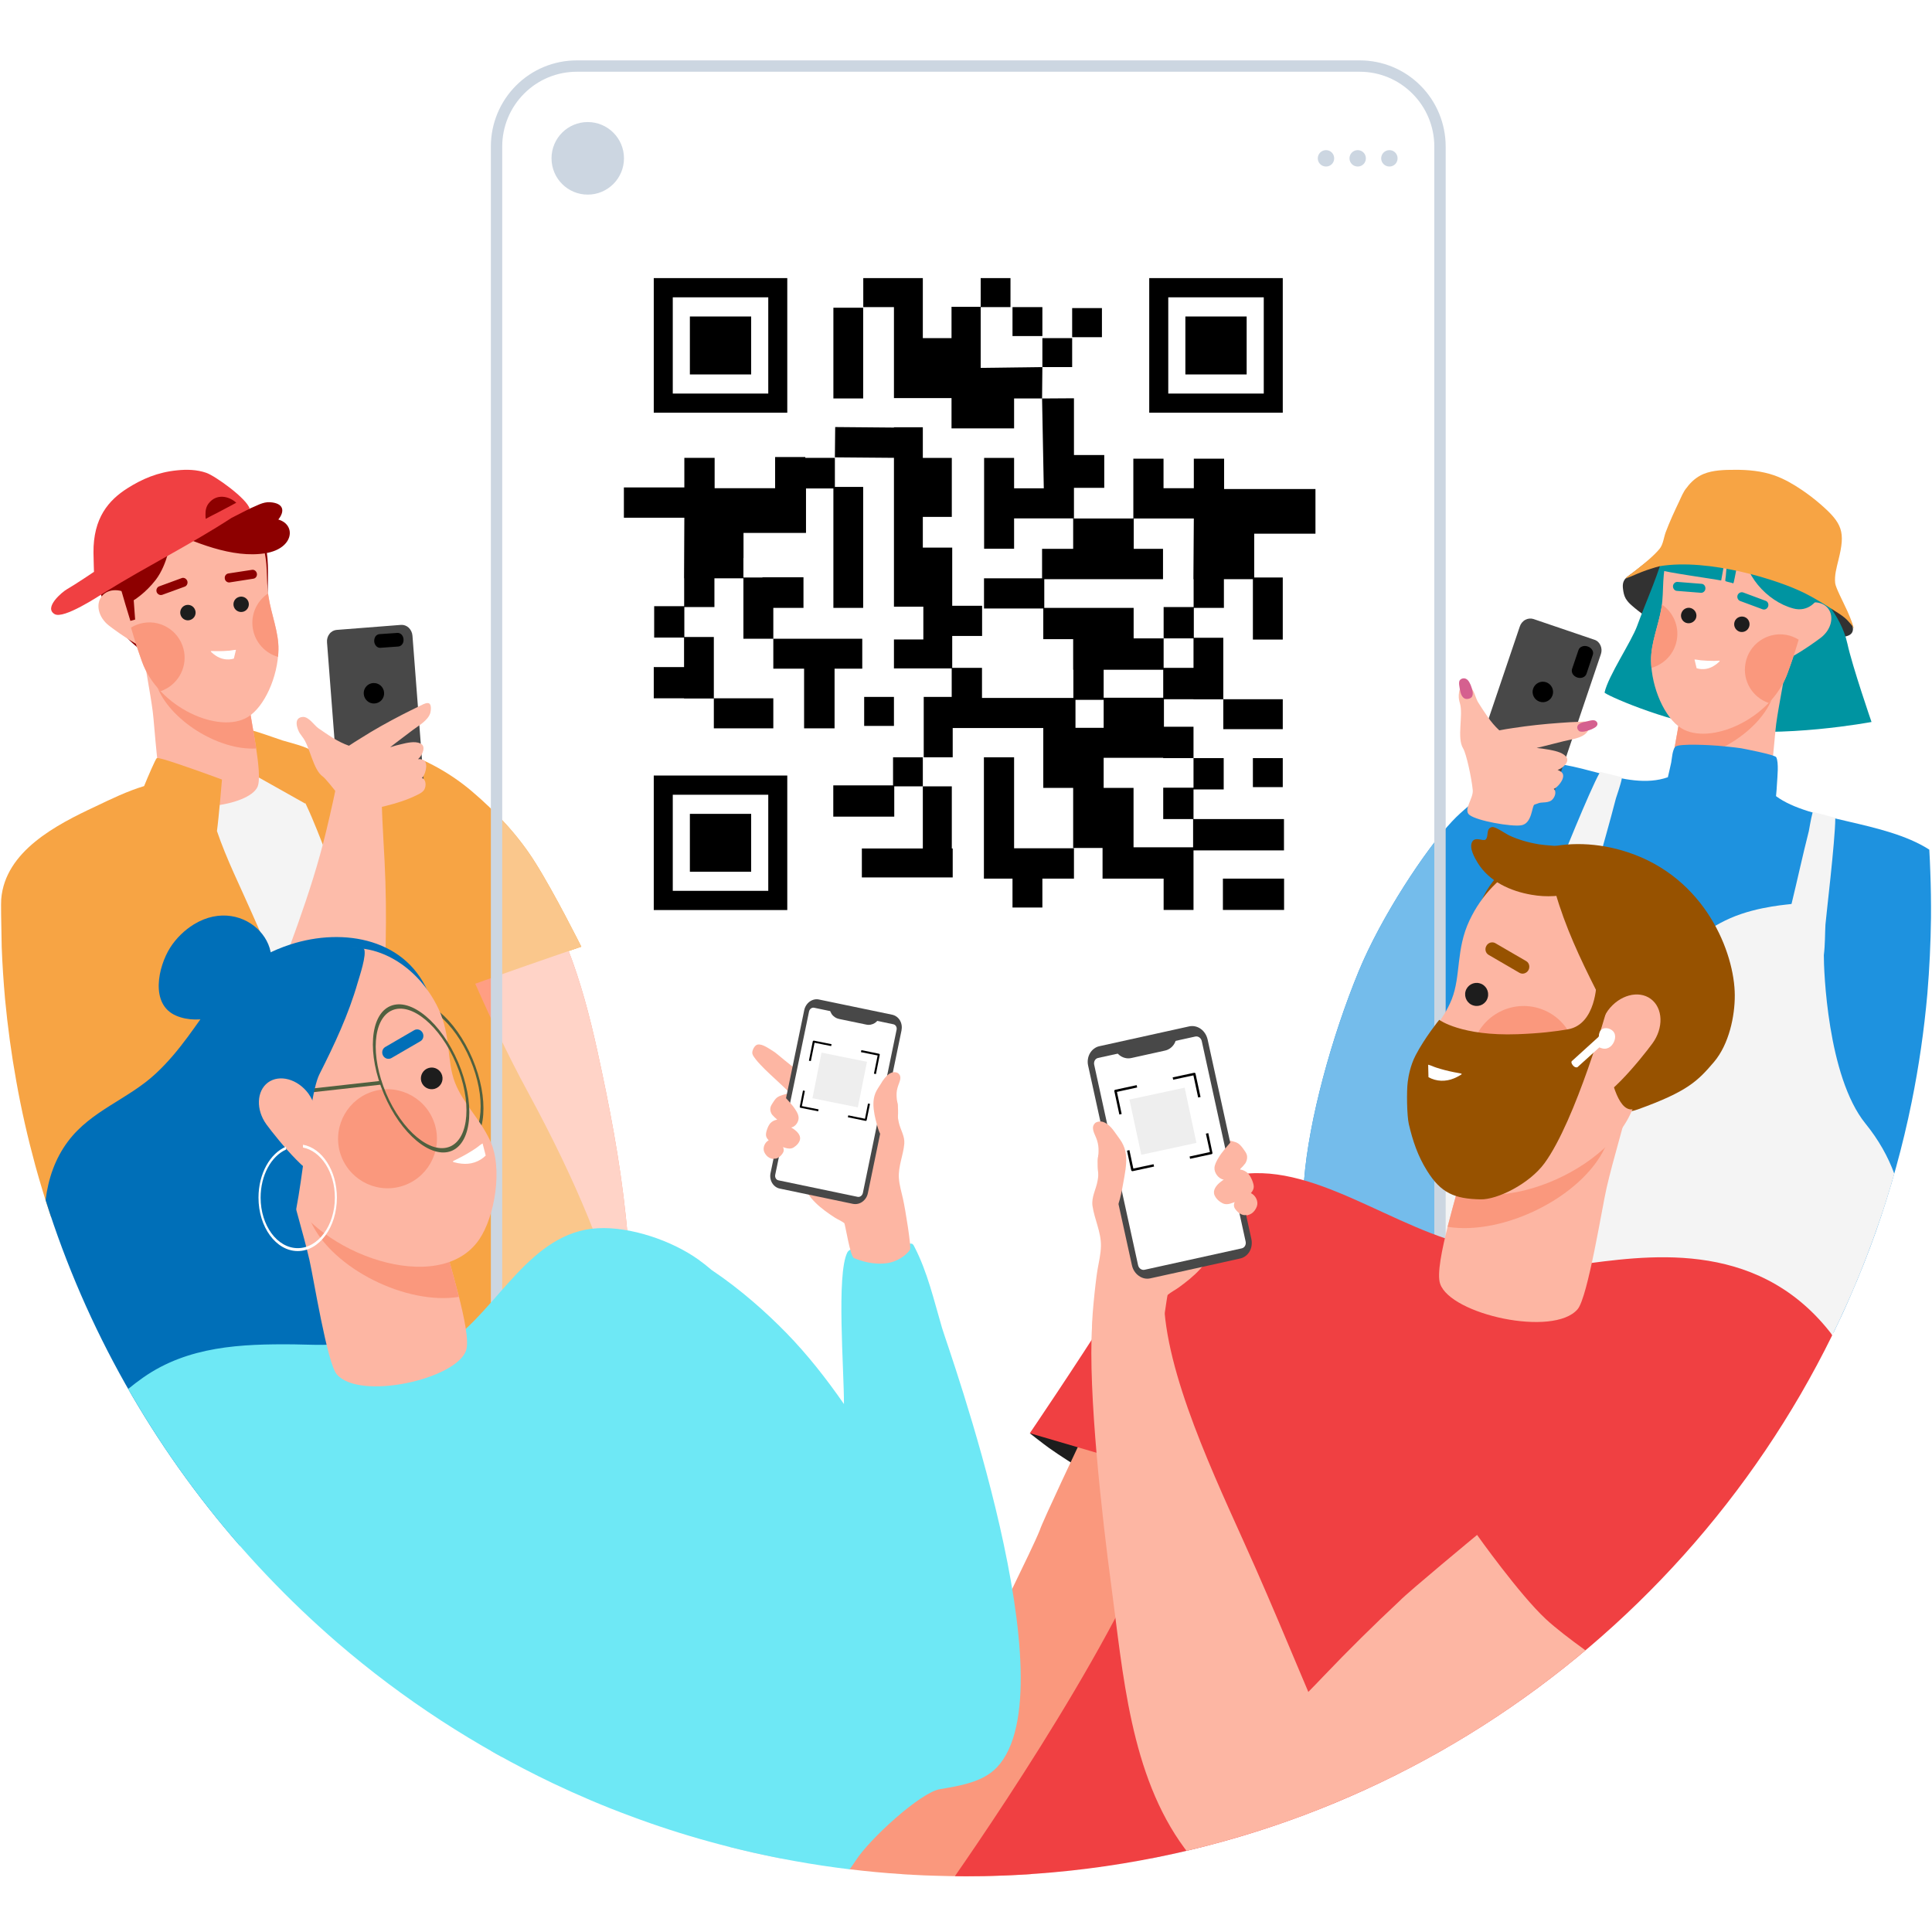 <svg xmlns="http://www.w3.org/2000/svg" xmlns:xlink="http://www.w3.org/1999/xlink" width="100" zoomAndPan="magnify" viewBox="0 0 75 75" height="100" preserveAspectRatio="xMidYMid meet" version="1.0"><defs><clipPath id="439e75b128"><path d="M 19 2.344 L 57 2.344 L 57 72.844 L 19 72.844 Z M 19 2.344 " clip-rule="nonzero"/></clipPath><clipPath id="f1bcf72301"><path d="M 32 55 L 51 55 L 51 72.844 L 32 72.844 Z M 32 55 " clip-rule="nonzero"/></clipPath><clipPath id="cf5185fb34"><path d="M 4 47 L 40 47 L 40 72.844 L 4 72.844 Z M 4 47 " clip-rule="nonzero"/></clipPath><clipPath id="9bc86dcfa1"><path d="M 37 45 L 72 45 L 72 72.844 L 37 72.844 Z M 37 45 " clip-rule="nonzero"/></clipPath></defs><rect x="-7.5" width="90" fill="#ffffff" y="-7.5" height="90" fill-opacity="1"/><rect x="-7.5" width="90" fill="#ffffff" y="-7.5" height="90" fill-opacity="1"/><rect x="-7.5" width="90" fill="#ffffff" y="-7.5" height="90" fill-opacity="1"/><path fill="#ff9e83" d="M 17.422 45.363 C 17.289 45.047 17.156 44.727 17.023 44.41 C 16.266 42.598 15.539 40.773 14.812 38.945 C 14.281 37.613 13.73 36.336 13.406 34.93 C 13.258 34.285 13.082 33.574 13.25 32.914 C 13.383 32.379 13.75 31.914 14.191 31.598 C 16.25 30.137 18.637 31.574 20.012 33.262 C 21.781 35.43 22.598 38.105 23.188 40.789 C 23.66 42.938 24.07 45.059 24.297 47.25 C 24.418 48.422 24.613 50.461 23.992 51.266 C 23.375 52.07 21.48 52.527 20.582 52.074 C 19.688 51.625 19.098 49.75 18.613 48.559 C 18.188 47.512 17.789 46.445 17.422 45.363 " fill-opacity="1" fill-rule="evenodd"/><path fill="#f4f4f4" d="M 6.559 30.191 C 6.195 30.312 4.078 31.363 4.012 31.715 C 3.961 31.996 5.883 34.266 6.152 34.625 C 8.324 37.531 10.492 40.441 12.574 43.414 C 13.25 44.375 13.859 45.422 14.383 46.473 C 14.609 46.93 14.668 47.695 15.074 48.062 C 15.215 48.188 15.535 48.133 15.695 48.117 C 17.008 47.992 18.293 47.648 19.57 47.352 C 20.125 47.227 20.68 47.102 21.23 46.957 C 22.207 46.699 21.66 46.094 21.332 45.254 C 20.371 42.797 18.953 40.551 17.93 38.117 C 17.078 36.098 16.414 34.027 15.352 32.098 C 14.547 30.633 13.773 29.188 11.934 29.098 L 6.559 30.191 " fill-opacity="1" fill-rule="evenodd"/><path fill="#f7a444" d="M 8.957 29.57 C 9.02 29.406 9.465 28.344 9.523 28.309 C 9.602 28.254 10.812 28.695 10.973 28.746 C 11.121 28.793 11.996 29.008 12.055 29.137 C 12.121 29.281 12.004 29.598 11.977 29.738 C 11.887 30.223 11.922 30.715 11.848 31.195 L 8.957 29.57 " fill-opacity="1" fill-rule="evenodd"/><path fill="#8d0000" d="M 9.125 19.59 C 7.227 18.297 5.152 19.094 4.035 20.914 C 3.465 21.844 3.695 23.941 5.535 25.285 C 8.555 27.488 10.73 26.359 10.496 25.738 C 10.18 24.887 10.555 22.074 10.324 21.305 C 9.992 20.223 9.125 19.59 9.125 19.59 " fill-opacity="1" fill-rule="evenodd"/><path fill="#fdb6a3" d="M 3.949 23.148 C 4.191 22.836 4.711 22.832 5.105 23.141 C 5.5 23.449 6.449 24.918 6.203 25.23 C 5.961 25.543 4.613 24.586 4.219 24.277 C 3.824 23.965 3.703 23.461 3.949 23.148 " fill-opacity="1" fill-rule="evenodd"/><path fill="#fdb6a3" d="M 5.559 25.297 C 5.664 26.078 5.828 26.848 5.93 27.629 C 5.996 28.117 6.137 30.52 6.371 30.855 C 6.922 31.641 9.645 31.316 9.996 30.547 C 10.215 30.062 9.727 27.965 9.668 27.332 L 5.559 25.297 " fill-opacity="1" fill-rule="evenodd"/><path fill="#fa987d" d="M 5.77 25.398 L 9.668 27.332 C 9.699 27.656 9.844 28.375 9.945 29.055 C 8.473 29.145 6.555 27.938 6.082 26.605 C 5.895 26.086 5.785 25.707 5.77 25.398 " fill-opacity="1" fill-rule="evenodd"/><path fill="#fdb6a3" d="M 10.422 23.152 C 10.312 22.461 10.441 21.852 10.164 21.066 C 9.664 19.672 8.355 18.867 7.238 19.266 C 6.781 19.43 5.184 19.695 4.832 20.746 C 4.324 22.258 5.188 24.77 5.512 25.68 C 6.148 27.465 8.512 28.516 9.625 27.832 C 10.262 27.441 10.789 26.281 10.809 25.219 C 10.824 24.547 10.527 23.844 10.422 23.152 " fill-opacity="1" fill-rule="evenodd"/><path fill="#fa987d" d="M 5.086 24.363 C 5.23 24.273 5.395 24.211 5.574 24.18 C 6.316 24.055 7.02 24.559 7.148 25.305 C 7.262 25.977 6.859 26.621 6.234 26.832 C 5.918 26.5 5.664 26.109 5.512 25.68 C 5.406 25.383 5.242 24.914 5.086 24.363 Z M 10.406 23.039 C 10.41 23.078 10.414 23.113 10.422 23.152 C 10.527 23.844 10.824 24.547 10.809 25.219 C 10.809 25.312 10.801 25.406 10.793 25.5 C 10.301 25.359 9.906 24.945 9.816 24.406 C 9.723 23.859 9.969 23.328 10.406 23.039 " fill-opacity="1" fill-rule="evenodd"/><path fill="#1d1d1d" d="M 9.258 23.18 C 9.102 23.234 9.023 23.41 9.082 23.566 C 9.141 23.719 9.312 23.797 9.469 23.738 C 9.621 23.68 9.699 23.508 9.641 23.352 C 9.582 23.199 9.41 23.121 9.258 23.18 " fill-opacity="1" fill-rule="evenodd"/><path fill="#1d1d1d" d="M 7.188 23.5 C 7.035 23.559 6.957 23.734 7.016 23.887 C 7.074 24.043 7.246 24.121 7.398 24.062 C 7.555 24.004 7.633 23.832 7.574 23.676 C 7.516 23.52 7.344 23.441 7.188 23.5 " fill-opacity="1" fill-rule="evenodd"/><path fill="#8d0000" d="M 9.973 22.27 C 9.957 22.172 9.871 22.105 9.781 22.121 C 9.543 22.156 9.102 22.227 8.863 22.262 C 8.773 22.277 8.711 22.363 8.727 22.461 C 8.738 22.555 8.824 22.621 8.914 22.609 C 9.152 22.57 9.594 22.504 9.836 22.465 C 9.926 22.453 9.988 22.363 9.973 22.27 " fill-opacity="1" fill-rule="evenodd"/><path fill="#8d0000" d="M 7.27 22.551 C 7.234 22.461 7.141 22.41 7.055 22.441 C 6.828 22.527 6.406 22.68 6.18 22.762 C 6.094 22.793 6.051 22.895 6.082 22.984 C 6.117 23.074 6.215 23.121 6.301 23.09 C 6.527 23.008 6.945 22.855 7.172 22.773 C 7.258 22.742 7.301 22.641 7.27 22.551 " fill-opacity="1" fill-rule="evenodd"/><path fill="#8d0000" d="M 6.34 20.508 C 6.34 20.508 8.77 20.051 9.195 19.863 C 9.355 19.793 9.527 19.812 9.691 19.746 C 9.945 19.645 10.199 19.477 10.484 19.496 C 11.035 19.535 11.055 19.855 10.805 20.168 C 11.504 20.371 11.406 21.289 10.324 21.473 C 9.023 21.695 7.516 21.039 6.34 20.508 " fill-opacity="1" fill-rule="evenodd"/><path fill="#8d0000" d="M 6.633 20.973 C 6.633 20.973 6.512 21.898 6.047 22.508 C 5.645 23.031 5.191 23.301 5.191 23.301 L 5.246 24.051 L 5.062 24.102 C 5.062 24.102 4.879 23.5 4.867 23.461 C 4.723 22.984 4.605 22.484 4.387 22.035 L 6.633 20.973 " fill-opacity="1" fill-rule="evenodd"/><path fill="#f04042" d="M 8.988 20.105 L 9.691 19.746 C 9.582 19.352 8.352 18.473 8.008 18.355 C 7.641 18.227 7.246 18.219 6.875 18.258 C 6.125 18.332 5.523 18.59 4.949 18.953 C 4.223 19.414 3.617 20.098 3.629 21.457 C 3.633 21.738 3.648 22.199 3.648 22.199 C 3.648 22.199 2.949 22.672 2.598 22.875 C 2.422 22.973 1.684 23.586 2.121 23.84 C 2.469 24.043 3.816 23.152 4.09 22.98 C 5.691 21.988 7.406 21.133 8.988 20.105 " fill-opacity="1" fill-rule="evenodd"/><path fill="#8d0000" d="M 9.172 19.516 C 9.172 19.516 8.469 19.895 8.23 20.012 C 8.176 20.039 8.117 20.07 8.059 20.102 C 8.043 20.109 8.008 20.141 7.988 20.137 C 7.98 20.133 7.977 20.004 7.977 19.984 C 7.973 19.824 8 19.668 8.102 19.539 C 8.395 19.164 8.867 19.242 9.172 19.516 " fill-opacity="1" fill-rule="evenodd"/><path fill="#f7a444" d="M 12.418 28.941 C 14.488 28.547 16.711 29.359 18.305 30.707 C 19.246 31.504 20.117 32.43 20.773 33.477 C 21.531 34.676 22.566 36.75 22.566 36.75 C 22.566 36.75 20.016 37.621 18.449 38.188 C 19.082 39.621 19.758 41.047 20.504 42.414 C 28.961 57.996 21.559 59.328 18.512 53.945 C 18.352 53.66 15.207 44.719 14.902 43.844 C 14.34 42.199 15.707 39.668 15.047 38.062 C 14.488 36.715 13.715 35.492 13.105 34.172 C 12.527 32.914 12.133 31.531 11.406 30.348 C 11.406 30.348 12.164 28.938 12.418 28.941 " fill-opacity="1" fill-rule="evenodd"/><path fill="#484848" d="M 16.012 24.68 C 16.004 24.559 15.949 24.449 15.867 24.367 C 15.781 24.289 15.676 24.25 15.566 24.258 C 14.926 24.309 13.707 24.402 13.07 24.453 C 12.961 24.461 12.859 24.516 12.789 24.609 C 12.719 24.699 12.684 24.816 12.695 24.938 C 12.785 26.121 13.031 29.293 13.121 30.477 C 13.133 30.598 13.184 30.711 13.27 30.789 C 13.352 30.867 13.461 30.906 13.57 30.898 C 14.207 30.848 15.426 30.754 16.062 30.707 C 16.172 30.695 16.273 30.641 16.344 30.551 C 16.414 30.461 16.449 30.34 16.438 30.223 C 16.348 29.039 16.102 25.863 16.012 24.68 " fill-opacity="1" fill-rule="evenodd"/><path fill="#000000" d="M 15.461 25.098 C 15.52 25.094 15.574 25.062 15.613 25.012 C 15.652 24.961 15.672 24.891 15.664 24.824 C 15.664 24.82 15.664 24.816 15.664 24.812 C 15.66 24.746 15.633 24.68 15.586 24.633 C 15.543 24.59 15.484 24.566 15.426 24.57 C 15.227 24.582 14.93 24.602 14.73 24.617 C 14.672 24.621 14.617 24.652 14.578 24.703 C 14.543 24.754 14.523 24.824 14.527 24.895 C 14.527 24.895 14.527 24.898 14.527 24.902 C 14.531 24.969 14.562 25.035 14.605 25.082 C 14.652 25.129 14.707 25.152 14.766 25.148 C 14.969 25.133 15.262 25.113 15.461 25.098 " fill-opacity="1" fill-rule="evenodd"/><path fill="#000000" d="M 14.484 26.516 C 14.703 26.5 14.895 26.664 14.91 26.883 C 14.93 27.102 14.766 27.293 14.547 27.309 C 14.328 27.328 14.137 27.16 14.121 26.941 C 14.102 26.723 14.266 26.531 14.484 26.516 " fill-opacity="1" fill-rule="evenodd"/><path stroke-linecap="round" transform="matrix(0.003, 0, 0, -0.003, -2.541, 77.739)" fill="none" stroke-linejoin="round" d="M 5430.619 16294.901 C 5500.392 16299.872 5561.444 16247.681 5566.428 16178.093 C 5572.658 16108.505 5520.328 16047.616 5450.554 16042.645 C 5380.781 16036.432 5319.729 16088.623 5314.745 16158.211 C 5308.515 16227.799 5360.845 16288.688 5430.619 16294.901 Z M 5430.619 16294.901 " stroke="#000000" stroke-width="0.296" stroke-opacity="1" stroke-miterlimit="10"/><path fill="#fdbcaa" d="M 13.547 28.949 C 13.699 28.848 13.855 28.75 14.008 28.656 C 14.523 28.328 15.059 28.031 15.602 27.75 C 15.824 27.637 16.051 27.523 16.277 27.414 C 16.371 27.371 16.5 27.289 16.609 27.293 C 16.766 27.301 16.73 27.574 16.707 27.668 C 16.621 27.973 16.242 28.172 16.012 28.348 C 15.801 28.508 15.594 28.668 15.383 28.824 C 15.305 28.887 15.223 28.945 15.145 29.008 C 15.293 28.961 15.438 28.918 15.586 28.887 C 15.797 28.836 16.105 28.762 16.316 28.859 C 16.559 28.965 16.391 29.309 16.262 29.438 C 16.25 29.449 16.238 29.457 16.227 29.469 C 16.289 29.465 16.348 29.473 16.402 29.488 C 16.645 29.562 16.527 30.008 16.422 30.152 C 16.41 30.172 16.395 30.188 16.379 30.203 C 16.547 30.254 16.547 30.52 16.473 30.648 C 16.418 30.746 16.301 30.809 16.203 30.855 C 15.406 31.258 14.547 31.355 13.703 31.602 C 13.703 31.602 12.727 30.285 12.531 30.145 C 12.141 29.871 12.031 28.957 11.73 28.594 C 11.695 28.547 11.664 28.504 11.633 28.457 C 11.555 28.332 11.363 27.867 11.746 27.832 C 11.984 27.809 12.199 28.16 12.359 28.27 C 12.73 28.523 13.105 28.797 13.547 28.949 " fill-opacity="1" fill-rule="evenodd"/><path fill="#fdbcaa" d="M 13.113 41.543 C 12.887 41.281 12.664 41.02 12.441 40.758 C 11.168 39.262 9.871 37.789 8.574 36.316 C 7.629 35.238 6.738 34.172 5.633 33.246 C 5.125 32.82 4.57 32.344 3.91 32.195 C 3.375 32.078 2.793 32.191 2.312 32.449 C 0.082 33.629 0.289 36.414 1.168 38.406 C 2.301 40.965 4.316 42.906 6.438 44.645 C 8.137 46.035 9.844 47.355 11.691 48.547 C 12.68 49.188 14.406 50.277 15.402 50.086 C 16.398 49.895 17.656 48.406 17.66 47.398 C 17.664 46.395 16.258 45.023 15.418 44.051 C 14.676 43.199 13.906 42.363 13.113 41.543 " fill-opacity="1" fill-rule="evenodd"/><path fill="#fdbcaa" d="M 13.172 29.793 C 13.246 29.211 14.844 29.727 14.828 30.121 C 14.785 31.234 14.875 32.34 14.93 33.449 C 15.035 35.551 14.977 37.594 14.824 39.688 C 14.617 42.473 14.586 45.695 13.004 48.121 C 12.582 48.77 11.777 49.816 10.965 49.984 C 10.371 50.109 9.766 49.719 9.387 49.293 C 8.59 48.391 8.352 46.961 8.312 45.789 C 8.281 44.758 8.676 43.828 9.012 42.875 C 9.414 41.727 9.816 40.582 10.238 39.441 C 11.105 37.094 12.074 34.715 12.66 32.273 C 12.824 31.586 13.082 30.5 13.172 29.793 " fill-opacity="1" fill-rule="evenodd"/><path fill="#f7a444" d="M 0.066 36.75 C 0.043 35.746 0.035 35.051 0.047 34.91 C 0.195 33.039 2.199 32.012 3.703 31.309 C 4.293 31.027 4.941 30.711 5.594 30.516 C 5.738 30.16 6.039 29.461 6.086 29.43 C 6.168 29.379 7.375 29.82 7.535 29.871 C 7.684 29.918 8.617 30.262 8.617 30.262 C 8.617 30.262 8.496 31.723 8.422 32.262 C 8.797 33.363 9.328 34.418 9.793 35.48 C 10.617 37.355 11.426 39.242 12.43 41.027 C 13.281 42.535 14.352 44.039 14.965 45.668 C 15.008 45.785 15.016 45.891 14.887 45.949 C 14.465 46.141 13.852 46.117 13.402 46.129 C 10.641 46.215 9.348 44.266 7.918 42.305 C 6.082 43.82 3.621 45.934 1.98 47.246 L 1.977 47.234 C 1.758 46.578 1.555 45.914 1.371 45.246 C 1.078 44.168 0.828 43.078 0.633 41.977 C 0.441 40.914 0.297 39.848 0.195 38.773 C 0.137 38.102 0.09 37.43 0.066 36.754 L 0.066 36.75 " fill-opacity="1" fill-rule="evenodd"/><path fill="#323232" d="M 64.121 21.688 C 64.121 21.688 69.32 21.676 69.934 22.078 C 70.316 22.332 70.68 22.617 71.008 22.941 C 71.191 23.125 71.363 23.324 71.523 23.531 C 71.629 23.66 71.68 23.805 71.766 23.949 C 71.844 24.082 71.918 24.223 71.93 24.379 C 71.957 24.723 71.582 24.707 71.336 24.77 C 70.941 24.867 70.535 24.934 70.129 24.969 C 69.301 25.043 68.477 24.953 67.656 24.844 C 66.93 24.746 66.234 24.637 65.547 24.441 C 65.262 24.418 64.977 24.363 64.699 24.281 C 64.391 24.191 64.102 24.059 63.832 23.883 C 63.66 23.77 63.496 23.637 63.34 23.5 C 63.25 23.422 63.172 23.34 63.109 23.234 C 63.043 23.117 63.02 22.988 63.004 22.855 C 62.953 22.457 63.188 22.395 63.469 22.172 C 63.684 22.004 63.887 21.832 64.121 21.688 " fill-opacity="1" fill-rule="evenodd"/><path fill="#0094a1" d="M 65.656 20.043 C 67.473 18.773 68.973 20.312 70.035 22.148 C 70.578 23.086 71.453 23.789 71.719 25 C 71.91 25.875 72.652 28.027 72.652 28.027 C 72.652 28.027 69.184 28.68 66.598 28.285 C 64.547 27.973 62.277 26.953 62.289 26.883 C 62.43 26.238 63.332 24.91 63.555 24.293 C 63.863 23.449 64.285 22.508 64.508 21.746 C 64.824 20.668 65.656 20.043 65.656 20.043 " fill-opacity="1" fill-rule="evenodd"/><path fill="#fdb6a3" d="M 70.969 23.625 C 70.727 23.309 70.211 23.301 69.812 23.609 C 69.418 23.914 68.457 25.375 68.699 25.691 C 68.941 26.004 70.293 25.055 70.691 24.75 C 71.086 24.445 71.211 23.941 70.969 23.625 " fill-opacity="1" fill-rule="evenodd"/><path fill="#fdb6a3" d="M 69.344 25.762 C 69.234 26.539 69.062 27.309 68.953 28.09 C 68.887 28.578 68.727 30.98 68.492 31.312 C 67.934 32.098 65.215 31.75 64.867 30.977 C 64.652 30.492 65.156 28.398 65.219 27.766 L 69.344 25.762 " fill-opacity="1" fill-rule="evenodd"/><path fill="#fa987d" d="M 69.133 25.863 C 69.117 26.168 69.004 26.547 68.812 27.066 C 68.328 28.395 66.398 29.586 64.93 29.488 C 65.035 28.805 65.188 28.09 65.219 27.766 L 69.133 25.863 " fill-opacity="1" fill-rule="evenodd"/><path fill="#fdb6a3" d="M 64.5 23.582 C 64.609 22.891 64.484 22.277 64.77 21.5 C 65.281 20.105 66.594 19.309 67.707 19.719 C 68.164 19.887 69.762 20.164 70.105 21.219 C 70.598 22.73 69.723 25.234 69.387 26.145 C 68.738 27.926 66.367 28.957 65.262 28.266 C 64.625 27.867 64.109 26.707 64.094 25.645 C 64.082 24.969 64.387 24.273 64.5 23.582 " fill-opacity="1" fill-rule="evenodd"/><path fill="#fa987d" d="M 68.66 27.289 C 68.031 27.074 67.637 26.43 67.758 25.758 C 67.887 25.012 68.598 24.516 69.34 24.645 C 69.516 24.676 69.68 24.742 69.824 24.832 C 69.664 25.379 69.496 25.848 69.387 26.145 C 69.23 26.574 68.973 26.961 68.66 27.289 Z M 64.516 23.469 C 64.945 23.762 65.191 24.293 65.094 24.84 C 65 25.379 64.602 25.789 64.109 25.926 C 64.098 25.832 64.094 25.738 64.094 25.645 C 64.082 24.969 64.387 24.273 64.5 23.582 C 64.504 23.543 64.512 23.504 64.516 23.469 " fill-opacity="1" fill-rule="evenodd"/><path fill="#1d1d1d" d="M 65.66 23.613 C 65.816 23.676 65.895 23.848 65.836 24.004 C 65.773 24.156 65.602 24.234 65.445 24.176 C 65.293 24.117 65.215 23.941 65.277 23.789 C 65.336 23.633 65.508 23.555 65.66 23.613 " fill-opacity="1" fill-rule="evenodd"/><path fill="#1d1d1d" d="M 67.727 23.953 C 67.883 24.012 67.957 24.188 67.898 24.34 C 67.84 24.496 67.668 24.574 67.512 24.516 C 67.359 24.453 67.281 24.281 67.34 24.125 C 67.398 23.973 67.574 23.895 67.727 23.953 " fill-opacity="1" fill-rule="evenodd"/><path fill="#0094a1" d="M 64.945 22.75 C 64.953 22.656 65.035 22.582 65.125 22.59 C 65.367 22.609 65.812 22.645 66.055 22.664 C 66.145 22.668 66.211 22.754 66.203 22.852 C 66.199 22.945 66.117 23.02 66.027 23.012 C 65.785 22.992 65.34 22.957 65.098 22.938 C 65.008 22.934 64.941 22.848 64.945 22.75 " fill-opacity="1" fill-rule="evenodd"/><path fill="#0094a1" d="M 67.453 23.105 C 67.488 23.016 67.586 22.969 67.672 23 C 67.898 23.082 68.316 23.238 68.543 23.324 C 68.629 23.355 68.672 23.457 68.637 23.547 C 68.602 23.637 68.508 23.684 68.422 23.652 C 68.195 23.566 67.773 23.41 67.547 23.328 C 67.465 23.293 67.422 23.195 67.453 23.105 " fill-opacity="1" fill-rule="evenodd"/><path fill="#0094a1" d="M 67.023 19.582 C 67.129 19.559 67.234 19.551 67.344 19.566 L 67.352 19.566 C 67.406 19.574 67.461 19.586 67.516 19.602 C 67.551 19.613 67.695 19.672 67.812 19.727 C 68.344 19.781 68.957 19.863 69.414 20.113 C 69.859 20.355 70.137 20.758 70.355 21.207 C 70.508 21.512 70.645 21.828 70.707 22.164 C 70.75 22.395 70.766 22.637 70.715 22.867 C 70.598 23.395 70.156 23.766 69.617 23.621 C 68.586 23.348 67.625 22.27 67.676 21.168 C 67.672 21.172 67.672 21.18 67.668 21.184 C 67.547 21.508 67.469 21.844 67.391 22.176 C 67.375 22.238 67.316 22.602 67.289 22.641 C 67.281 22.652 67.234 22.629 67.223 22.625 C 67.184 22.613 66.98 22.574 66.977 22.551 C 66.973 22.488 66.992 22.418 66.996 22.355 C 67.012 22.121 67.043 21.895 67.078 21.664 C 67.117 21.43 67.152 21.191 67.215 20.961 C 67.227 20.91 67.242 20.859 67.258 20.812 C 67.164 21.016 67.078 21.242 67.008 21.477 L 66.816 22.535 C 66.543 22.477 64.562 22.203 64.504 22.133 C 64.457 22.086 64.805 21.277 64.848 21.188 C 65.289 20.262 66.051 19.688 67.023 19.582 " fill-opacity="1" fill-rule="evenodd"/><path fill="#f7a444" d="M 65.48 18.93 C 65.648 18.699 65.867 18.512 66.125 18.402 C 66.5 18.246 66.953 18.238 67.352 18.238 C 67.867 18.234 68.398 18.285 68.887 18.457 C 69.27 18.594 69.617 18.797 69.953 19.023 C 70.195 19.188 70.426 19.363 70.648 19.555 C 71.535 20.32 71.641 20.648 71.367 21.742 C 71.297 22.035 71.207 22.336 71.242 22.641 C 71.266 22.824 71.527 23.312 71.727 23.75 C 71.793 23.895 71.848 24.039 71.891 24.156 C 71.941 24.301 71.969 24.402 71.969 24.402 C 71.969 24.402 71.906 24.305 71.906 24.301 C 71.863 24.238 71.777 24.148 71.703 24.066 C 71.605 23.961 71.402 23.824 71.238 23.723 C 70.969 23.551 70.551 23.277 70.098 23.047 C 69.055 22.512 66.336 21.664 64.426 21.98 C 64.32 22.008 64.219 22.035 64.117 22.07 C 63.859 22.148 63.609 22.25 63.359 22.359 C 63.332 22.371 63.102 22.461 63.102 22.461 C 63.102 22.461 63.137 22.422 63.152 22.406 C 63.23 22.344 63.457 22.168 63.555 22.094 C 63.82 21.887 64.211 21.566 64.422 21.309 C 64.566 21.137 64.586 20.863 64.664 20.656 C 64.816 20.25 65.004 19.844 65.191 19.453 C 65.254 19.32 65.355 19.066 65.48 18.93 " fill-opacity="1" fill-rule="evenodd"/><path fill="#1e92df" d="M 71.18 51.727 C 70.973 51.914 70.766 52.055 70.559 52.137 C 69.012 52.758 67.125 51.734 65.703 51.246 C 63.059 50.344 60.371 49.578 57.719 48.699 C 57.105 48.496 56.113 48.227 55.258 47.883 C 54.48 48.273 53.52 48.195 52.773 48.613 C 49.168 50.641 50.66 42.77 52.742 37.711 C 53.613 35.59 55.348 32.969 56.375 31.879 C 56.773 31.453 57.258 31.098 57.699 30.715 C 58.242 30.238 58.668 29.797 59.406 29.66 C 61.102 29.352 63.102 30.75 64.746 30.172 C 64.789 29.984 64.836 29.793 64.875 29.605 C 64.906 29.449 64.918 29.109 65.039 28.988 C 65.172 28.852 66.477 28.93 66.688 28.949 C 66.988 28.977 67.289 29.004 67.586 29.047 C 67.594 29.047 68.898 29.293 68.953 29.395 C 69.059 29.605 68.996 30.168 68.984 30.395 C 68.977 30.566 68.961 30.734 68.945 30.906 C 70.262 31.887 73.141 31.863 74.891 32.98 L 74.895 32.984 C 74.91 33.266 74.926 33.551 74.934 33.836 C 74.957 34.434 74.965 35.027 74.961 35.621 C 74.949 36.609 74.902 37.594 74.82 38.578 C 74.695 39.988 74.492 41.395 74.211 42.781 C 73.867 44.48 73.402 46.156 72.828 47.793 C 72.523 48.656 72.184 49.508 71.816 50.348 C 71.617 50.809 71.406 51.266 71.184 51.719 L 71.18 51.727 " fill-opacity="1" fill-rule="evenodd"/><path fill="#f4f4f4" d="M 69.66 54.539 C 67.008 53.465 60.977 49.668 58.613 48.941 C 58.199 48.812 55.594 48.266 55.43 48.039 C 55.277 47.824 56.02 44.801 56.105 44.496 C 56.457 43.266 58.219 37.852 59.836 35.156 C 59.98 34.707 60.246 34.254 60.422 33.875 C 60.547 33.605 61.711 30.672 62.105 29.988 C 62.109 29.98 62.117 29.965 62.117 29.965 L 62.965 30.172 C 62.965 30.172 62.961 30.195 62.961 30.211 C 62.91 30.484 62.754 30.902 62.73 30.992 C 62.488 31.934 62.215 32.863 61.965 33.797 C 61.965 33.805 62.855 34.137 63.57 34.879 C 64.41 35.746 65.102 37.043 65.102 37.043 C 65.102 37.043 66.047 36.133 67.176 35.641 C 68.266 35.164 69.543 35.109 69.547 35.09 C 69.777 34.148 69.98 33.199 70.219 32.262 C 70.238 32.176 70.293 31.805 70.367 31.535 C 70.367 31.527 70.371 31.516 70.371 31.516 L 71.246 31.746 C 71.246 31.746 71.246 31.762 71.246 31.77 C 71.238 32.68 70.883 35.609 70.863 35.898 C 70.844 36.25 70.852 36.676 70.801 37.078 C 70.797 37.633 70.938 41.789 72.414 43.613 C 72.934 44.254 73.297 44.91 73.535 45.562 L 73.535 45.566 C 73.352 46.219 73.148 46.867 72.926 47.508 C 72.559 48.57 72.145 49.621 71.684 50.648 C 71.293 51.523 70.867 52.383 70.41 53.223 C 70.254 53.512 70.09 53.801 69.926 54.086 C 69.84 54.234 69.754 54.383 69.664 54.527 L 69.66 54.539 " fill-opacity="1" fill-rule="evenodd"/><path fill="#74bceb" d="M 56.027 32.27 L 56.027 48.164 C 55.77 48.074 55.508 47.98 55.258 47.883 C 54.48 48.273 53.52 48.195 52.773 48.613 C 49.168 50.641 50.66 42.77 52.742 37.711 C 53.52 35.816 54.992 33.512 56.027 32.27 " fill-opacity="1" fill-rule="evenodd"/><path fill="#ffd3c7" d="M 19.281 32.484 C 19.547 32.73 19.793 32.992 20.012 33.262 C 21.781 35.43 22.598 38.105 23.188 40.789 C 23.66 42.938 24.07 45.059 24.297 47.25 C 24.418 48.422 24.613 50.461 23.992 51.266 C 23.375 52.07 21.48 52.527 20.582 52.074 C 20.059 51.809 19.637 51.055 19.281 50.238 L 19.281 32.484 " fill-opacity="1" fill-rule="evenodd"/><path fill="#fac78c" d="M 19.281 40.008 C 19.672 40.82 20.074 41.629 20.504 42.414 C 28.309 56.797 22.605 59.039 19.281 55.066 Z M 19.281 31.613 C 19.844 32.184 20.352 32.805 20.773 33.477 C 21.531 34.676 22.566 36.75 22.566 36.75 C 22.566 36.75 20.785 37.359 19.281 37.891 L 19.281 31.613 " fill-opacity="1" fill-rule="evenodd"/><g clip-path="url(#439e75b128)"><path fill="#ccd6e1" d="M 46.676 71.699 C 46.352 71.781 46.027 71.859 45.699 71.934 C 45.371 72.004 45.043 72.074 44.715 72.141 L 30.281 72.141 C 29.953 72.074 29.625 72.004 29.297 71.934 C 28.973 71.859 28.648 71.781 28.324 71.699 L 28.312 71.695 L 46.684 71.695 Z M 19.055 67.969 L 19.055 5.688 C 19.055 4.801 19.406 3.949 20.031 3.324 C 20.656 2.695 21.504 2.344 22.391 2.344 C 29.305 2.344 45.871 2.344 52.785 2.344 C 53.672 2.344 54.52 2.695 55.145 3.324 C 55.77 3.949 56.121 4.801 56.121 5.688 L 56.121 67.867 C 55.977 67.949 55.828 68.035 55.68 68.117 L 55.68 5.688 C 55.68 4.918 55.375 4.18 54.832 3.637 C 54.289 3.09 53.555 2.785 52.785 2.785 C 45.871 2.785 29.305 2.785 22.391 2.785 C 21.621 2.785 20.887 3.09 20.344 3.637 C 19.801 4.18 19.496 4.918 19.496 5.688 L 19.496 68.215 L 19.473 68.203 C 19.332 68.129 19.195 68.047 19.055 67.969 " fill-opacity="1" fill-rule="evenodd"/></g><path fill="#1d1d1d" d="M 39.98 55.641 C 39.98 55.641 40.48 56.035 40.719 56.207 C 40.953 56.371 41.188 56.531 41.43 56.684 C 41.5 56.73 41.566 56.773 41.637 56.816 C 41.656 56.828 41.695 56.859 41.719 56.855 C 41.75 56.852 41.773 56.789 41.785 56.77 C 41.848 56.664 41.906 56.555 41.961 56.445 C 42.18 56.039 42.371 55.621 42.551 55.199 L 39.98 55.641 " fill-opacity="1" fill-rule="evenodd"/><g clip-path="url(#f1bcf72301)"><path fill="#fa987d" d="M 37.344 65.77 C 38.586 63.07 40.039 60.211 40.359 59.414 C 40.492 59.008 42 55.84 42 55.84 C 42 55.84 44.457 57.242 45.797 57.672 C 47.234 58.133 50.629 58.609 50.629 58.609 C 50.629 58.609 46.781 64.5 45.234 66.719 C 45.367 66.523 45.5 66.332 45.637 66.137 L 45.656 66.105 C 45.504 66.508 45.332 66.891 45.156 67.242 C 44.586 68.375 43.617 69.152 42.695 69.984 C 42.531 70.133 42.367 70.281 42.207 70.43 C 41.504 71.227 40.75 72.043 40.02 72.754 L 40.008 72.754 C 39.508 72.785 39.008 72.809 38.512 72.824 C 37.777 72.844 37.043 72.84 36.309 72.816 C 36.023 72.809 35.738 72.797 35.453 72.781 L 35.422 72.781 L 35.414 72.777 L 35.352 72.777 L 35.344 72.773 L 35.293 72.773 L 35.281 72.77 L 35.23 72.77 L 35.215 72.766 L 35.152 72.766 L 35.148 72.762 L 35.094 72.762 L 35.09 72.758 L 35.039 72.758 L 35.027 72.754 L 35.023 72.754 C 34.336 72.711 33.648 72.645 32.965 72.562 L 32.953 72.562 C 33.543 71.586 34.105 70.691 34.547 70.004 C 36.402 67.117 37.344 65.77 37.344 65.77 C 37.344 65.77 36.402 67.117 34.547 70.004 L 37.344 65.77 " fill-opacity="1" fill-rule="evenodd"/></g><path fill="#ccd6e1" d="M 51.477 5.828 C 51.652 5.828 51.793 5.969 51.793 6.148 C 51.793 6.324 51.652 6.465 51.477 6.465 C 51.301 6.465 51.156 6.324 51.156 6.148 C 51.156 5.969 51.301 5.828 51.477 5.828 " fill-opacity="1" fill-rule="evenodd"/><path fill="#ccd6e1" d="M 52.707 5.828 C 52.883 5.828 53.023 5.969 53.023 6.148 C 53.023 6.324 52.883 6.465 52.707 6.465 C 52.531 6.465 52.387 6.324 52.387 6.148 C 52.387 5.969 52.531 5.828 52.707 5.828 " fill-opacity="1" fill-rule="evenodd"/><path fill="#ccd6e1" d="M 53.938 5.828 C 54.113 5.828 54.254 5.969 54.254 6.148 C 54.254 6.324 54.113 6.465 53.938 6.465 C 53.762 6.465 53.617 6.324 53.617 6.148 C 53.617 5.969 53.762 5.828 53.938 5.828 " fill-opacity="1" fill-rule="evenodd"/><path fill="#ccd6e1" d="M 22.816 4.738 C 23.59 4.738 24.223 5.367 24.223 6.145 C 24.223 6.926 23.59 7.555 22.816 7.555 C 22.039 7.555 21.41 6.926 21.41 6.145 C 21.41 5.367 22.039 4.738 22.816 4.738 " fill-opacity="1" fill-rule="evenodd"/><path fill="#fdbcaa" d="M 34.605 45.43 C 34.605 45.863 34.777 46.34 34.879 46.754 C 35.172 47.938 35.598 49.066 35.988 50.215 C 36.73 52.383 37.281 54.539 37.75 56.781 C 38.371 59.762 39.305 63.148 38.379 66.168 C 38.133 66.973 37.602 68.312 36.801 68.734 C 36.215 69.047 35.465 68.82 34.941 68.488 C 33.832 67.785 33.152 66.359 32.762 65.145 C 32.422 64.07 32.551 62.98 32.617 61.875 C 32.691 60.555 32.77 59.23 32.871 57.91 C 33.074 55.184 33.375 52.398 33.254 49.664 C 33.191 48.262 32.941 46.852 32.68 45.477 L 34.605 45.43 " fill-opacity="1" fill-rule="evenodd"/><path fill="#006fb8" d="M 1.77 46.586 C 1.871 45.766 2.133 44.984 2.637 44.312 C 3.535 43.109 4.973 42.676 6.043 41.68 C 8.012 39.848 8.402 37.594 11.273 36.664 C 13.352 35.988 15.84 36.441 16.68 38.668 C 16.879 39.203 17.047 39.805 16.91 40.379 L 16.754 49.324 C 16.613 51.352 16.676 53.281 15.801 55.172 C 14.996 56.926 13.664 58.297 11.98 59.242 C 11.172 59.695 10.238 59.992 9.312 60.004 C 5.941 56.148 3.344 51.594 1.77 46.586 " fill-opacity="1" fill-rule="evenodd"/><g clip-path="url(#cf5185fb34)"><path fill="#6ee8f5" d="M 4.977 53.918 C 5.156 53.77 5.352 53.621 5.562 53.473 C 7.305 52.254 9.363 52.168 11.414 52.188 C 12.133 52.195 12.934 52.266 13.637 52.086 L 15.367 53.047 C 16.113 52.836 16.824 52.535 17.414 52.129 C 19.348 50.793 20.582 47.824 23.199 47.68 C 24.469 47.609 26.082 48.16 27.109 48.895 C 27.289 49.023 27.461 49.16 27.625 49.301 C 28.758 50.059 29.773 50.973 30.523 51.742 C 31.348 52.586 32.086 53.531 32.762 54.504 C 32.766 53.156 32.465 49.48 32.891 48.625 C 33.059 48.281 34.203 48.457 34.543 48.422 C 34.812 48.398 35.102 48.277 35.371 48.277 C 35.434 48.277 35.465 48.336 35.488 48.383 C 36.004 49.367 36.258 50.492 36.57 51.551 C 36.82 52.383 41.582 65.551 38.703 68.605 C 38.152 69.191 37.234 69.328 36.48 69.457 C 35.73 69.586 33.75 71.391 33.211 72.238 C 33.137 72.352 33.062 72.461 32.984 72.566 L 32.98 72.566 C 32.27 72.48 31.562 72.375 30.855 72.246 C 29.746 72.047 28.645 71.797 27.555 71.496 C 26.516 71.211 25.488 70.879 24.477 70.5 C 23.449 70.121 22.441 69.691 21.457 69.223 C 19.961 68.508 18.512 67.695 17.125 66.793 C 15.715 65.875 14.367 64.863 13.094 63.766 C 12.145 62.945 11.23 62.074 10.367 61.164 C 9.5 60.254 8.68 59.297 7.91 58.305 C 7.207 57.395 6.543 56.457 5.926 55.488 C 5.707 55.148 5.496 54.801 5.289 54.453 C 5.188 54.285 5.086 54.113 4.988 53.941 L 4.977 53.918 " fill-opacity="1" fill-rule="evenodd"/></g><path fill="#006fb8" d="M 9.973 38.41 C 11.543 36.965 9.52 34.668 7.527 35.883 C 7.16 36.109 6.836 36.426 6.605 36.789 C 6.141 37.523 5.812 38.984 6.832 39.426 C 7.77 39.832 8.898 39.336 9.758 38.941 L 9.973 38.41 " fill-opacity="1" fill-rule="evenodd"/><path fill="#fdb6a3" d="M 11.172 45.703 C 11.426 46.777 11.762 47.832 12.012 48.91 C 12.168 49.582 12.699 52.918 13.074 53.352 C 13.953 54.379 17.711 53.547 18.094 52.422 C 18.332 51.715 17.363 48.852 17.191 47.973 L 11.172 45.703 " fill-opacity="1" fill-rule="evenodd"/><path fill="#fa987d" d="M 11.477 45.816 L 17.191 47.973 C 17.281 48.426 17.582 49.406 17.816 50.344 C 15.773 50.672 12.926 49.25 12.082 47.461 C 11.75 46.758 11.543 46.242 11.477 45.816 " fill-opacity="1" fill-rule="evenodd"/><path fill="#50603f" d="M 15.703 38.902 C 14.906 39.242 14.797 40.777 15.453 42.328 C 16.113 43.879 17.293 44.863 18.09 44.523 C 18.887 44.18 18.996 42.648 18.34 41.098 C 17.68 39.547 16.5 38.562 15.703 38.902 Z M 15.773 39.066 C 15.023 39.387 14.918 40.832 15.539 42.293 C 16.16 43.75 17.27 44.676 18.02 44.355 C 18.77 44.035 18.875 42.59 18.254 41.133 C 17.633 39.672 16.523 38.75 15.773 39.066 " fill-opacity="1" fill-rule="evenodd"/><path fill="#fdb6a3" d="M 17.664 42.031 C 17.332 41.18 17.516 40.211 17.02 39.156 C 16.129 37.277 14.188 36.332 12.688 37.043 C 11.184 37.758 10.684 39.867 11.574 41.746 C 11.688 41.98 11.816 42.203 11.957 42.41 C 10.289 43.727 10.172 44.16 11.156 46.246 C 12.297 48.652 17.047 50.387 18.602 48.117 C 19.199 47.246 19.539 45.359 19.02 44.266 C 18.617 43.41 17.984 42.844 17.664 42.031 " fill-opacity="1" fill-rule="evenodd"/><path fill="#1d1d1d" d="M 16.648 41.457 C 16.426 41.516 16.293 41.75 16.352 41.973 C 16.414 42.199 16.645 42.328 16.867 42.27 C 17.094 42.207 17.227 41.977 17.164 41.75 C 17.102 41.527 16.871 41.395 16.648 41.457 " fill-opacity="1" fill-rule="evenodd"/><path fill="#fa987d" d="M 14.539 42.352 C 13.52 42.629 12.914 43.688 13.191 44.711 C 13.473 45.734 14.527 46.34 15.547 46.062 C 16.57 45.781 17.172 44.727 16.895 43.703 C 16.613 42.676 15.559 42.074 14.539 42.352 " fill-opacity="1" fill-rule="evenodd"/><path fill="#50603f" d="M 15.152 39.055 C 14.355 39.395 14.246 40.93 14.906 42.477 C 15.562 44.027 16.746 45.012 17.543 44.672 C 18.336 44.332 18.449 42.797 17.789 41.246 C 17.129 39.695 15.949 38.715 15.152 39.055 Z M 15.223 39.219 C 14.473 39.539 14.371 40.984 14.988 42.441 C 15.609 43.902 16.723 44.828 17.473 44.508 C 18.219 44.188 18.324 42.742 17.703 41.281 C 17.086 39.824 15.973 38.898 15.223 39.219 " fill-opacity="1" fill-rule="evenodd"/><path fill="#50603f" d="M 14.801 41.957 L 11.895 42.281 L 11.91 42.426 L 14.816 42.102 L 14.801 41.957 " fill-opacity="1" fill-rule="evenodd"/><path fill="#006fb8" d="M 10.883 48.727 C 11.723 47.883 11.867 42.758 12.402 41.699 C 12.984 40.547 13.531 39.383 13.887 38.141 C 13.953 37.91 14.242 37.07 14.133 36.836 C 14.094 36.754 13.492 36.789 13.391 36.789 C 12.602 36.789 11.812 36.992 11.066 37.234 C 10.473 37.43 9.699 37.777 9.355 38.336 C 8.914 39.051 9.172 41.074 9.355 41.824 L 10.883 48.727 " fill-opacity="1" fill-rule="evenodd"/><path fill="#fdb6a3" d="M 10.402 42.023 C 10.852 41.695 11.555 41.887 11.973 42.453 C 12.387 43.02 13.113 45.363 12.668 45.695 C 12.219 46.027 10.762 44.219 10.344 43.652 C 9.93 43.082 9.957 42.355 10.402 42.023 " fill-opacity="1" fill-rule="evenodd"/><path fill="#006fb8" d="M 16.402 40.086 C 16.336 39.969 16.191 39.926 16.078 39.992 C 15.785 40.164 15.242 40.48 14.949 40.648 C 14.84 40.715 14.805 40.863 14.871 40.98 C 14.938 41.098 15.082 41.137 15.195 41.074 C 15.488 40.902 16.031 40.586 16.324 40.418 C 16.434 40.352 16.469 40.203 16.402 40.086 " fill-opacity="1" fill-rule="evenodd"/><path fill="#fdb6a3" d="M 31.172 45.914 C 31.332 46.516 31.91 46.945 32.406 47.266 C 32.523 47.34 32.664 47.398 32.773 47.48 C 32.812 47.508 33 48.777 33.152 48.84 C 33.418 48.945 33.895 49.117 34.465 49.031 C 34.785 48.984 35.172 48.758 35.328 48.508 C 35.383 48.418 35.145 46.941 35.055 46.543 C 34.996 46.277 34.914 46.012 34.895 45.738 C 34.863 45.281 35.066 44.848 35.105 44.398 C 35.129 44.102 34.953 43.855 34.891 43.574 C 34.867 43.465 34.848 43.352 34.844 43.238 C 34.836 43.062 34.898 42.836 34.785 42.684 C 34.715 42.586 34.598 42.52 34.492 42.469 C 34.398 42.422 34.305 42.387 34.207 42.359 C 34.078 42.32 33.945 42.289 33.809 42.27 Z M 30.012 43.312 C 29.984 43.285 29.961 43.262 29.945 43.227 C 29.906 43.148 29.887 43.062 29.914 42.973 C 29.93 42.918 29.965 42.867 29.996 42.816 C 30.043 42.742 30.094 42.664 30.16 42.609 C 30.227 42.559 30.301 42.531 30.375 42.508 C 30.441 42.488 30.508 42.469 30.574 42.457 L 30.422 43.578 C 30.418 43.578 30.414 43.574 30.41 43.574 C 30.406 43.582 30.406 43.59 30.402 43.598 C 30.398 43.602 30.398 43.605 30.395 43.609 C 30.387 43.613 30.367 43.598 30.359 43.594 C 30.328 43.578 30.297 43.559 30.27 43.539 L 30.16 44.387 C 30.145 44.383 30.129 44.383 30.109 44.383 C 30.109 44.402 30.102 44.422 30.098 44.441 C 30.078 44.539 30.055 44.633 30.027 44.727 C 30.02 44.758 30.008 44.785 29.996 44.816 L 30.023 44.996 C 29.973 44.984 29.922 44.973 29.875 44.949 C 29.785 44.906 29.711 44.816 29.668 44.723 C 29.598 44.555 29.688 44.348 29.84 44.266 C 29.801 44.227 29.77 44.184 29.75 44.133 C 29.715 44.043 29.746 43.934 29.777 43.844 C 29.805 43.762 29.844 43.676 29.898 43.609 C 29.969 43.531 30.066 43.48 30.172 43.465 C 30.152 43.445 30.133 43.43 30.117 43.414 C 30.078 43.383 30.043 43.348 30.012 43.312 Z M 30.867 41.465 C 30.777 41.441 30.152 40.895 30.078 40.848 C 29.957 40.77 29.836 40.688 29.707 40.621 C 29.617 40.574 29.504 40.531 29.406 40.551 C 29.289 40.574 29.18 40.797 29.207 40.906 C 29.227 40.984 29.289 41.059 29.336 41.121 C 29.445 41.262 29.57 41.383 29.695 41.512 C 29.883 41.703 30.461 42.215 30.602 42.375 L 30.867 41.465 " fill-opacity="1" fill-rule="evenodd"/><path fill="#fdbcaa" d="M 30.664 43.137 C 30.695 43.148 30.719 43.18 30.742 43.199 C 30.766 43.223 30.793 43.246 30.812 43.27 C 30.82 43.277 30.836 43.293 30.836 43.305 C 30.836 43.309 30.832 43.316 30.832 43.32 C 30.824 43.328 30.82 43.34 30.816 43.352 C 30.793 43.391 30.781 43.434 30.762 43.477 C 30.742 43.52 30.719 43.562 30.695 43.605 C 30.691 43.613 30.68 43.641 30.668 43.637 C 30.633 43.633 30.598 43.605 30.574 43.59 C 30.5 43.543 30.414 43.496 30.387 43.406 C 30.371 43.344 30.375 43.258 30.414 43.203 C 30.449 43.152 30.516 43.125 30.578 43.125 L 30.664 43.137 " fill-opacity="1" fill-rule="evenodd"/><path fill="#fdbcaa" d="M 30.66 43.957 C 30.688 43.969 30.711 43.996 30.734 44.016 C 30.758 44.039 30.781 44.059 30.801 44.082 C 30.809 44.09 30.82 44.102 30.82 44.113 C 30.824 44.117 30.82 44.125 30.816 44.129 C 30.812 44.137 30.805 44.148 30.801 44.156 C 30.781 44.195 30.77 44.238 30.75 44.277 C 30.734 44.316 30.711 44.355 30.691 44.395 C 30.688 44.406 30.676 44.43 30.66 44.426 C 30.633 44.426 30.598 44.398 30.574 44.383 C 30.504 44.336 30.426 44.293 30.402 44.211 C 30.383 44.152 30.387 44.07 30.426 44.02 C 30.457 43.969 30.523 43.945 30.578 43.945 L 30.66 43.957 " fill-opacity="1" fill-rule="evenodd"/><path fill="#fdbcaa" d="M 30.133 44.461 C 30.156 44.473 30.18 44.496 30.199 44.512 C 30.219 44.531 30.238 44.551 30.254 44.57 C 30.262 44.578 30.273 44.586 30.273 44.598 C 30.273 44.602 30.27 44.605 30.27 44.609 C 30.266 44.617 30.262 44.629 30.254 44.637 C 30.238 44.668 30.227 44.703 30.215 44.738 C 30.199 44.773 30.18 44.809 30.16 44.844 C 30.156 44.852 30.148 44.871 30.137 44.871 C 30.109 44.867 30.082 44.844 30.059 44.828 C 30 44.793 29.93 44.754 29.91 44.68 C 29.895 44.629 29.898 44.559 29.93 44.516 C 29.957 44.473 30.016 44.453 30.062 44.449 L 30.133 44.461 " fill-opacity="1" fill-rule="evenodd"/><path fill="#484848" d="M 34.996 40.004 C 35.023 39.867 35.004 39.727 34.934 39.609 C 34.867 39.496 34.758 39.418 34.633 39.391 C 33.91 39.238 32.52 38.949 31.793 38.801 C 31.668 38.773 31.539 38.805 31.43 38.883 C 31.324 38.961 31.246 39.082 31.219 39.219 C 30.941 40.566 30.191 44.184 29.914 45.531 C 29.883 45.668 29.906 45.809 29.973 45.922 C 30.043 46.039 30.152 46.117 30.273 46.141 C 31 46.293 32.391 46.582 33.113 46.734 C 33.238 46.758 33.371 46.73 33.477 46.652 C 33.586 46.574 33.664 46.453 33.691 46.316 C 33.969 44.969 34.719 41.352 34.996 40.004 " fill-opacity="1" fill-rule="evenodd"/><path fill="#ffffff" d="M 34.805 39.977 C 34.828 39.875 34.77 39.781 34.68 39.762 C 34.105 39.641 32.18 39.242 31.605 39.121 C 31.516 39.102 31.426 39.168 31.406 39.27 C 31.207 40.223 30.289 44.652 30.094 45.605 C 30.074 45.707 30.129 45.801 30.219 45.82 C 30.793 45.941 32.719 46.34 33.293 46.461 C 33.383 46.48 33.473 46.414 33.496 46.312 C 33.691 45.359 34.609 40.93 34.805 39.977 " fill-opacity="1" fill-rule="evenodd"/><path fill="#484848" d="M 34.164 39.418 L 32.215 39.016 C 32.191 39.133 32.215 39.258 32.281 39.359 C 32.348 39.461 32.453 39.531 32.57 39.555 C 32.887 39.621 33.309 39.711 33.621 39.773 C 33.742 39.801 33.863 39.777 33.965 39.711 C 34.066 39.641 34.137 39.539 34.164 39.418 " fill-opacity="1" fill-rule="evenodd"/><g clip-path="url(#9bc86dcfa1)"><path fill="#f04042" d="M 37.07 72.832 C 38.086 71.367 39.973 68.578 41.723 65.613 C 43.465 62.664 45.074 59.543 45.559 57.383 C 45.57 57.316 45.582 57.281 45.582 57.281 L 39.977 55.637 C 39.977 55.637 41.648 53.18 43.242 50.668 C 44.582 48.562 45.715 46.406 47.25 45.824 C 50.316 44.66 53.523 47.406 56.77 48.277 C 59.988 49.145 59.48 49.316 61.258 49.094 C 63.762 48.781 68.105 48.008 71.027 51.695 C 71.062 51.738 71.098 51.785 71.125 51.836 C 65.016 64.273 52.246 72.836 37.5 72.836 C 37.355 72.836 37.215 72.836 37.07 72.832 " fill-opacity="1" fill-rule="evenodd"/></g><path fill="#fdb6a3" d="M 48.332 71.238 C 47.895 71.371 47.453 71.496 47.012 71.613 C 46.699 71.695 46.383 71.773 46.066 71.848 L 46.059 71.848 C 46.035 71.816 46.012 71.785 45.988 71.754 C 43.867 68.891 43.594 64.938 43.137 61.535 C 42.793 58.973 42.23 54.035 42.395 51.453 C 42.488 50.008 45.055 49.145 45.207 50.918 C 45.469 53.996 47.512 58.074 48.75 60.895 C 49.352 62.262 49.93 63.641 50.508 65.016 C 50.602 65.238 50.695 65.461 50.789 65.68 C 50.988 65.477 51.184 65.277 51.371 65.078 C 52.332 64.07 53.328 63.086 54.352 62.129 C 54.641 61.82 57.34 59.586 57.34 59.586 C 57.34 59.586 58.98 61.898 60.012 62.855 C 60.383 63.199 60.953 63.637 61.547 64.066 L 61.539 64.074 C 61.324 64.254 61.105 64.434 60.887 64.609 C 60.453 64.957 60.016 65.293 59.566 65.621 C 58.359 66.508 57.102 67.32 55.797 68.055 C 54.422 68.828 52.996 69.512 51.535 70.105 C 51.527 70.109 51.523 70.113 51.516 70.113 L 51.508 70.117 C 51.238 70.227 50.973 70.332 50.703 70.434 L 50.699 70.434 L 50.695 70.438 L 50.688 70.438 L 50.68 70.441 L 50.676 70.441 C 50.652 70.453 50.629 70.461 50.602 70.473 C 50.438 70.531 50.273 70.594 50.109 70.652 L 50.102 70.652 L 50.094 70.656 C 50.078 70.664 50.059 70.668 50.043 70.676 L 50.031 70.68 L 50.027 70.68 L 50.012 70.688 L 50.004 70.688 L 49.996 70.691 L 49.992 70.691 L 49.992 70.695 L 49.98 70.699 L 49.977 70.699 C 49.969 70.703 49.957 70.707 49.945 70.711 L 49.941 70.711 L 49.934 70.715 L 49.93 70.715 L 49.926 70.719 L 49.918 70.719 L 49.914 70.723 L 49.906 70.723 L 49.902 70.727 L 49.895 70.727 L 49.895 70.73 L 49.887 70.73 L 49.879 70.734 L 49.863 70.738 L 49.859 70.742 L 49.852 70.742 L 49.848 70.746 L 49.844 70.746 L 49.836 70.75 L 49.828 70.75 L 49.824 70.754 L 49.816 70.754 L 49.812 70.758 L 49.805 70.758 L 49.797 70.762 L 49.793 70.766 L 49.781 70.766 C 49.777 70.77 49.77 70.77 49.766 70.773 L 49.758 70.777 L 49.75 70.777 L 49.742 70.781 L 49.738 70.781 L 49.734 70.785 L 49.727 70.785 L 49.723 70.789 L 49.719 70.789 L 49.711 70.793 L 49.707 70.793 L 49.699 70.797 L 49.684 70.801 C 49.68 70.805 49.672 70.805 49.668 70.809 L 49.656 70.812 L 49.652 70.812 L 49.645 70.816 L 49.637 70.816 L 49.629 70.82 L 49.625 70.82 L 49.617 70.824 L 49.613 70.824 C 49.594 70.832 49.574 70.84 49.559 70.844 L 49.551 70.848 L 49.543 70.848 L 49.535 70.852 L 49.531 70.855 L 49.52 70.859 L 49.516 70.859 C 49.496 70.867 49.477 70.871 49.461 70.879 L 49.453 70.879 L 49.438 70.887 L 49.43 70.887 L 49.418 70.891 C 49.414 70.895 49.406 70.895 49.402 70.898 L 49.398 70.898 L 49.391 70.902 L 49.383 70.902 L 49.367 70.91 C 49.184 70.973 48.996 71.031 48.812 71.09 C 48.652 71.141 48.492 71.191 48.332 71.238 " fill-opacity="1" fill-rule="evenodd"/><path fill="#975200" d="M 57.164 37.027 C 57.02 36.418 57.195 35.773 57.41 35.203 C 58.301 32.836 60.949 32.355 63.16 33.074 C 66.211 34.062 67.34 37 67.344 38.637 C 67.348 39.445 67.121 40.535 66.539 41.223 C 65.91 41.961 65.516 42.371 63.582 43.066 C 60.676 44.113 57.164 37.027 57.164 37.027 " fill-opacity="1" fill-rule="evenodd"/><path fill="#fdb6a3" d="M 63.266 42.688 C 62.996 43.832 62.637 44.953 62.371 46.098 C 62.203 46.812 61.641 50.363 61.242 50.824 C 60.309 51.918 56.312 51.031 55.906 49.836 C 55.648 49.086 56.68 46.039 56.863 45.102 L 63.266 42.688 " fill-opacity="1" fill-rule="evenodd"/><path fill="#fa987d" d="M 62.941 42.812 C 62.875 43.262 62.652 43.812 62.301 44.559 C 61.398 46.461 58.371 47.973 56.195 47.625 C 56.449 46.625 56.77 45.586 56.863 45.102 L 62.941 42.812 " fill-opacity="1" fill-rule="evenodd"/><path fill="#fdb6a3" d="M 56.359 38.785 C 56.715 37.879 56.516 36.844 57.047 35.727 C 57.992 33.727 60.059 32.719 61.656 33.48 C 63.254 34.238 63.785 36.48 62.84 38.48 C 62.719 38.73 62.582 38.969 62.43 39.188 C 64.203 40.586 64.328 41.047 63.281 43.266 C 62.07 45.824 57.02 47.672 55.363 45.258 C 54.727 44.332 54.367 42.324 54.918 41.16 C 55.348 40.25 56.02 39.648 56.359 38.785 " fill-opacity="1" fill-rule="evenodd"/><path fill="#1d1d1d" d="M 57.441 38.172 C 57.68 38.234 57.82 38.484 57.754 38.723 C 57.691 38.961 57.445 39.102 57.207 39.035 C 56.969 38.973 56.828 38.723 56.891 38.484 C 56.957 38.246 57.203 38.105 57.441 38.172 " fill-opacity="1" fill-rule="evenodd"/><path fill="#fa987d" d="M 59.684 39.125 C 60.77 39.422 61.41 40.547 61.117 41.637 C 60.82 42.723 59.699 43.367 58.613 43.07 C 57.527 42.773 56.883 41.648 57.18 40.559 C 57.477 39.473 58.598 38.828 59.684 39.125 " fill-opacity="1" fill-rule="evenodd"/><path fill="#975200" d="M 65.195 38.562 C 65.195 38.562 63.734 42.902 63.551 43.004 C 62.348 43.672 62.203 38.918 61.957 38.43 C 61.336 37.203 60.758 35.969 60.379 34.645 C 60.309 34.398 60 33.508 60.117 33.258 C 60.156 33.168 60.801 33.207 60.906 33.207 C 61.746 33.207 62.586 33.422 63.379 33.684 C 64.012 33.891 64.832 34.258 65.195 34.852 C 65.668 35.613 65.395 37.766 65.195 38.562 " fill-opacity="1" fill-rule="evenodd"/><path fill="#975200" d="M 61.207 34.637 C 60.625 34.797 60.043 34.84 59.449 34.734 C 58.637 34.594 57.812 34.223 57.367 33.5 C 57.25 33.309 57.012 32.902 57.156 32.668 C 57.281 32.469 57.582 32.672 57.672 32.59 C 57.805 32.469 57.664 32.16 57.926 32.105 C 58.047 32.082 58.465 32.375 58.582 32.43 C 58.953 32.602 59.344 32.711 59.746 32.777 C 60.383 32.879 61.145 32.77 61.586 33.328 L 61.207 34.637 " fill-opacity="1" fill-rule="evenodd"/><path fill="#fdb6a3" d="M 64.082 38.777 C 63.605 38.426 62.859 38.629 62.418 39.23 C 61.973 39.836 61.199 42.328 61.676 42.68 C 62.152 43.031 63.703 41.109 64.145 40.508 C 64.59 39.902 64.559 39.129 64.082 38.777 " fill-opacity="1" fill-rule="evenodd"/><path fill="#975200" d="M 57.703 36.715 C 57.773 36.59 57.93 36.547 58.047 36.613 C 58.359 36.797 58.938 37.133 59.25 37.312 C 59.367 37.383 59.402 37.539 59.332 37.664 C 59.258 37.789 59.105 37.832 58.988 37.766 C 58.676 37.582 58.098 37.246 57.785 37.066 C 57.668 36.996 57.629 36.84 57.703 36.715 " fill-opacity="1" fill-rule="evenodd"/><path fill="#975200" d="M 61.977 38.145 C 61.977 38.145 61.965 39.762 60.871 39.957 C 60.387 40.043 59.75 40.117 58.91 40.148 C 56.723 40.227 55.871 39.59 55.871 39.59 C 55.871 39.59 55.309 40.281 54.953 40.969 C 54.75 41.359 54.676 41.781 54.648 42 C 54.602 42.348 54.613 43.301 54.691 43.641 C 54.844 44.293 55.039 44.875 55.398 45.449 C 55.938 46.316 56.465 46.539 57.477 46.559 C 58.117 46.574 59.359 45.969 59.957 45.156 C 61.18 43.48 62.402 39.113 62.402 39.113 L 61.977 38.145 " fill-opacity="1" fill-rule="evenodd"/><path fill="#fdb6a3" d="M 47.109 48.328 C 46.957 49.047 46.309 49.582 45.746 49.988 C 45.613 50.082 45.457 50.16 45.332 50.266 C 45.289 50.301 45.152 51.793 44.973 51.875 C 44.672 52.016 44.121 52.246 43.449 52.188 C 43.074 52.152 42.609 51.91 42.41 51.625 C 42.34 51.523 42.523 49.781 42.602 49.309 C 42.656 48.996 42.734 48.68 42.738 48.363 C 42.746 47.824 42.484 47.328 42.41 46.809 C 42.363 46.461 42.555 46.164 42.609 45.828 C 42.633 45.699 42.645 45.562 42.645 45.43 C 42.641 45.227 42.555 44.965 42.676 44.777 C 42.754 44.66 42.887 44.578 43.008 44.508 C 43.109 44.449 43.219 44.402 43.332 44.363 C 43.48 44.312 43.637 44.266 43.793 44.23 Z M 48.301 45.211 C 48.332 45.18 48.355 45.148 48.371 45.109 C 48.414 45.016 48.43 44.91 48.395 44.812 C 48.371 44.746 48.328 44.688 48.289 44.633 C 48.23 44.547 48.164 44.461 48.082 44.398 C 48.004 44.344 47.914 44.32 47.824 44.297 C 47.746 44.277 47.668 44.258 47.59 44.25 L 47.836 45.551 C 47.84 45.551 47.844 45.547 47.852 45.547 C 47.855 45.555 47.859 45.562 47.863 45.57 C 47.863 45.574 47.867 45.582 47.871 45.586 C 47.883 45.59 47.902 45.57 47.91 45.566 C 47.945 45.543 47.98 45.52 48.016 45.496 L 48.195 46.48 C 48.215 46.477 48.234 46.473 48.25 46.469 C 48.258 46.496 48.262 46.52 48.27 46.543 C 48.297 46.652 48.332 46.762 48.371 46.867 C 48.383 46.902 48.398 46.938 48.41 46.969 L 48.395 47.184 C 48.449 47.168 48.512 47.152 48.562 47.121 C 48.668 47.062 48.746 46.953 48.789 46.84 C 48.863 46.641 48.746 46.406 48.559 46.316 C 48.602 46.27 48.637 46.215 48.656 46.156 C 48.695 46.047 48.648 45.922 48.609 45.82 C 48.57 45.727 48.52 45.629 48.449 45.551 C 48.363 45.465 48.246 45.41 48.125 45.398 C 48.145 45.379 48.164 45.359 48.184 45.34 C 48.227 45.301 48.266 45.258 48.301 45.211 " fill-opacity="1" fill-rule="evenodd"/><path fill="#fdbcaa" d="M 47.461 45.086 C 47.426 45.105 47.398 45.141 47.371 45.168 C 47.344 45.195 47.316 45.223 47.293 45.254 C 47.285 45.262 47.27 45.277 47.27 45.293 C 47.27 45.297 47.273 45.305 47.277 45.309 C 47.281 45.324 47.289 45.336 47.297 45.348 C 47.324 45.395 47.344 45.441 47.367 45.488 C 47.391 45.539 47.422 45.586 47.449 45.637 C 47.457 45.648 47.473 45.676 47.488 45.672 C 47.527 45.668 47.566 45.633 47.594 45.609 C 47.68 45.551 47.777 45.492 47.801 45.383 C 47.816 45.309 47.805 45.207 47.758 45.148 C 47.711 45.09 47.629 45.062 47.559 45.066 L 47.461 45.086 " fill-opacity="1" fill-rule="evenodd"/><path fill="#fdbcaa" d="M 47.516 46.043 C 47.484 46.062 47.457 46.094 47.434 46.121 C 47.41 46.148 47.383 46.172 47.359 46.203 C 47.352 46.211 47.34 46.227 47.336 46.238 C 47.336 46.246 47.34 46.25 47.344 46.254 C 47.352 46.266 47.359 46.277 47.363 46.289 C 47.391 46.332 47.406 46.379 47.43 46.426 C 47.453 46.473 47.48 46.516 47.508 46.562 C 47.516 46.57 47.527 46.598 47.543 46.598 C 47.578 46.59 47.617 46.559 47.645 46.539 C 47.723 46.48 47.812 46.426 47.836 46.324 C 47.852 46.254 47.844 46.16 47.797 46.102 C 47.754 46.047 47.676 46.023 47.609 46.023 L 47.516 46.043 " fill-opacity="1" fill-rule="evenodd"/><path fill="#fdbcaa" d="M 48.164 46.602 C 48.137 46.617 48.113 46.645 48.094 46.668 C 48.07 46.691 48.051 46.715 48.027 46.738 C 48.023 46.746 48.012 46.758 48.008 46.77 C 48.008 46.773 48.012 46.781 48.016 46.785 C 48.02 46.793 48.027 46.805 48.031 46.812 C 48.055 46.852 48.07 46.891 48.09 46.93 C 48.109 46.973 48.133 47.008 48.156 47.051 C 48.164 47.059 48.176 47.082 48.188 47.078 C 48.219 47.074 48.25 47.047 48.273 47.027 C 48.344 46.98 48.422 46.93 48.441 46.844 C 48.453 46.785 48.445 46.703 48.406 46.652 C 48.371 46.605 48.305 46.582 48.246 46.586 L 48.164 46.602 " fill-opacity="1" fill-rule="evenodd"/><path fill="#484848" d="M 46.879 40.352 C 46.84 40.184 46.746 40.035 46.613 39.941 C 46.477 39.844 46.316 39.812 46.164 39.844 C 45.273 40.043 43.57 40.418 42.68 40.613 C 42.527 40.645 42.395 40.746 42.312 40.887 C 42.23 41.031 42.203 41.203 42.242 41.371 C 42.605 43.027 43.578 47.465 43.941 49.117 C 43.977 49.285 44.074 49.434 44.207 49.527 C 44.34 49.625 44.5 49.66 44.656 49.625 C 45.547 49.43 47.25 49.055 48.141 48.855 C 48.293 48.824 48.426 48.723 48.508 48.582 C 48.59 48.438 48.613 48.266 48.578 48.098 C 48.215 46.441 47.242 42.004 46.879 40.352 " fill-opacity="1" fill-rule="evenodd"/><path fill="#ffffff" d="M 46.652 40.414 C 46.625 40.293 46.512 40.215 46.402 40.238 C 45.699 40.395 43.332 40.914 42.625 41.07 C 42.516 41.094 42.449 41.215 42.477 41.336 C 42.734 42.508 43.926 47.941 44.18 49.113 C 44.207 49.238 44.32 49.316 44.43 49.293 C 45.133 49.137 47.5 48.617 48.203 48.461 C 48.316 48.438 48.383 48.316 48.355 48.195 C 48.098 47.023 46.906 41.586 46.652 40.414 " fill-opacity="1" fill-rule="evenodd"/><path fill="#484848" d="M 45.648 40.113 L 43.258 40.641 C 43.289 40.789 43.379 40.914 43.504 40.996 C 43.633 41.078 43.785 41.105 43.93 41.07 C 44.316 40.984 44.832 40.871 45.219 40.785 C 45.367 40.754 45.492 40.664 45.574 40.539 C 45.656 40.414 45.68 40.262 45.648 40.113 " fill-opacity="1" fill-rule="evenodd"/><path fill="#fdb6a3" d="M 30.203 43.461 C 30.203 43.461 30.176 43.438 30.102 43.344 L 30.496 42.613 C 30.539 42.656 30.578 42.703 30.617 42.746 C 30.707 42.848 30.797 42.953 30.871 43.066 C 30.93 43.156 30.988 43.254 31 43.359 C 31.023 43.531 30.887 43.738 30.715 43.77 C 30.746 43.789 30.777 43.809 30.809 43.828 C 30.93 43.914 31.078 44.051 31.059 44.215 C 31.055 44.258 31.039 44.297 31.02 44.332 C 30.996 44.371 30.969 44.41 30.938 44.441 C 30.898 44.48 30.852 44.516 30.805 44.547 C 30.695 44.609 30.582 44.59 30.469 44.555 C 30.441 44.547 30.418 44.539 30.395 44.531 C 30.426 44.586 30.434 44.652 30.414 44.711 C 30.398 44.754 30.371 44.789 30.344 44.824 C 30.293 44.887 30.227 44.941 30.148 44.969 C 30.062 44.996 29.949 44.98 29.879 44.922 C 29.828 44.879 29.805 44.82 29.777 44.766 C 29.746 44.691 29.746 44.621 29.75 44.543 L 30.066 44.391 C 30.035 44.375 30.008 44.359 29.98 44.344 C 29.957 44.328 29.93 44.316 29.918 44.289 C 29.906 44.258 29.906 44.227 29.91 44.195 C 29.922 44.121 29.949 44.047 29.977 43.977 C 30.031 43.824 30.133 43.609 30.203 43.461 Z M 34.195 44.055 C 34.098 43.941 33.977 43.414 33.949 43.27 C 33.898 42.992 33.875 42.707 33.98 42.441 C 34.035 42.305 34.125 42.184 34.203 42.059 C 34.227 42.02 34.25 41.977 34.277 41.941 C 34.301 41.906 34.328 41.871 34.355 41.84 C 34.461 41.715 34.609 41.59 34.781 41.629 C 34.812 41.637 34.844 41.645 34.871 41.668 C 35.031 41.801 34.914 42 34.863 42.156 C 34.844 42.215 34.828 42.277 34.816 42.34 C 34.777 42.586 34.848 42.84 34.863 43.086 C 34.875 43.281 34.828 43.48 34.852 43.672 L 34.195 44.055 " fill-opacity="1" fill-rule="evenodd"/><path fill="#fdb6a3" d="M 48.141 45.465 C 48.141 45.465 48.117 45.371 48.199 45.254 L 47.789 44.32 C 47.742 44.371 47.602 44.535 47.559 44.59 C 47.457 44.715 47.359 44.84 47.281 44.98 C 47.219 45.09 47.156 45.207 47.145 45.332 C 47.133 45.531 47.305 45.766 47.508 45.793 C 47.469 45.816 47.434 45.84 47.398 45.871 C 47.262 45.973 47.098 46.145 47.129 46.332 C 47.137 46.383 47.16 46.43 47.188 46.473 C 47.215 46.516 47.25 46.555 47.285 46.59 C 47.336 46.637 47.391 46.676 47.453 46.707 C 47.582 46.773 47.715 46.746 47.844 46.695 C 47.875 46.688 47.902 46.676 47.93 46.664 C 47.898 46.73 47.891 46.805 47.918 46.875 C 47.938 46.922 47.973 46.965 48.008 47.004 C 48.07 47.074 48.148 47.133 48.242 47.16 C 48.348 47.188 48.477 47.16 48.559 47.086 C 48.613 47.035 48.641 46.965 48.664 46.898 C 48.699 46.809 48.695 46.727 48.684 46.637 L 48.305 46.477 C 48.336 46.457 48.371 46.438 48.402 46.418 C 48.43 46.398 48.461 46.379 48.473 46.348 C 48.484 46.312 48.48 46.273 48.473 46.238 C 48.457 46.152 48.418 46.07 48.383 45.988 C 48.309 45.812 48.23 45.637 48.141 45.465 Z M 43.383 46.801 C 43.492 46.656 43.668 45.582 43.691 45.41 C 43.734 45.086 43.746 44.75 43.602 44.445 C 43.531 44.289 43.418 44.152 43.32 44.012 C 43.289 43.969 43.258 43.922 43.223 43.879 C 43.195 43.84 43.16 43.801 43.129 43.766 C 42.996 43.629 42.816 43.492 42.617 43.547 C 42.578 43.559 42.543 43.57 42.516 43.594 C 42.336 43.762 42.48 43.988 42.551 44.168 C 42.578 44.234 42.602 44.305 42.617 44.379 C 42.684 44.664 42.613 44.965 42.609 45.254 C 42.609 45.484 42.676 45.715 42.66 45.941 L 43.383 46.801 " fill-opacity="1" fill-rule="evenodd"/><path fill="#484848" d="M 62.145 25.398 C 62.184 25.285 62.18 25.164 62.133 25.059 C 62.086 24.949 62.004 24.871 61.898 24.836 C 61.293 24.629 60.137 24.238 59.531 24.031 C 59.426 23.996 59.312 24.008 59.211 24.062 C 59.109 24.117 59.031 24.215 58.996 24.328 C 58.613 25.453 57.594 28.469 57.215 29.59 C 57.176 29.703 57.18 29.828 57.227 29.934 C 57.27 30.039 57.355 30.117 57.457 30.152 C 58.062 30.359 59.223 30.754 59.828 30.961 C 59.93 30.996 60.047 30.984 60.145 30.926 C 60.246 30.871 60.324 30.777 60.363 30.664 C 60.742 29.539 61.766 26.523 62.145 25.398 " fill-opacity="1" fill-rule="evenodd"/><path fill="#000000" d="M 61.832 25.426 C 61.855 25.363 61.848 25.293 61.809 25.23 C 61.773 25.172 61.711 25.121 61.641 25.098 C 61.637 25.098 61.633 25.094 61.629 25.094 C 61.559 25.07 61.48 25.07 61.414 25.098 C 61.348 25.121 61.297 25.172 61.277 25.234 C 61.203 25.445 61.098 25.758 61.027 25.969 C 61.008 26.031 61.016 26.102 61.051 26.164 C 61.09 26.223 61.148 26.273 61.223 26.297 C 61.227 26.297 61.23 26.301 61.23 26.301 C 61.305 26.324 61.383 26.324 61.449 26.297 C 61.516 26.27 61.562 26.223 61.586 26.16 C 61.656 25.949 61.762 25.637 61.832 25.426 " fill-opacity="1" fill-rule="evenodd"/><path fill="#000000" d="M 60.02 26.484 C 60.227 26.555 60.34 26.781 60.27 26.988 C 60.199 27.199 59.973 27.309 59.766 27.238 C 59.559 27.168 59.445 26.941 59.516 26.734 C 59.586 26.527 59.812 26.414 60.02 26.484 " fill-opacity="1" fill-rule="evenodd"/><path stroke-linecap="round" transform="matrix(0.004, 0, 0, -0.004, -2.541, 77.739)" fill="none" stroke-linejoin="round" d="M 16217.303 13251.026 C 16270.97 13231.838 16300.336 13174.274 16282.109 13119.739 C 16263.882 13066.214 16205.152 13037.937 16151.484 13056.115 C 16097.817 13074.294 16068.452 13132.868 16086.678 13186.393 C 16104.905 13239.917 16163.635 13269.205 16217.303 13251.026 Z M 16217.303 13251.026 " stroke="#000000" stroke-width="0.241" stroke-opacity="1" stroke-miterlimit="10"/><path fill="#fdbcaa" d="M 58.203 28.352 C 58.383 28.316 58.562 28.289 58.742 28.262 C 59.348 28.168 59.953 28.105 60.562 28.062 C 60.812 28.043 61.066 28.027 61.316 28.02 C 61.418 28.016 61.57 27.992 61.668 28.039 C 61.809 28.105 61.672 28.344 61.609 28.422 C 61.414 28.668 60.984 28.699 60.703 28.773 C 60.449 28.836 60.195 28.898 59.941 28.965 C 59.844 28.988 59.746 29.012 59.652 29.035 C 59.805 29.051 59.953 29.07 60.105 29.098 C 60.316 29.137 60.625 29.191 60.785 29.359 C 60.965 29.559 60.676 29.805 60.508 29.871 C 60.492 29.875 60.48 29.883 60.465 29.887 C 60.52 29.91 60.57 29.938 60.617 29.973 C 60.812 30.141 60.527 30.5 60.375 30.594 C 60.355 30.605 60.336 30.613 60.316 30.625 C 60.449 30.738 60.348 30.98 60.227 31.07 C 60.137 31.137 60.004 31.148 59.898 31.152 C 59.719 31.164 59.766 31.172 59.57 31.234 C 59.461 31.27 59.488 31.977 59.047 32.039 C 58.664 32.098 57.359 31.871 57.051 31.641 C 56.785 31.449 57.203 30.996 57.172 30.672 C 57.133 30.242 56.926 29.258 56.797 29.051 C 56.547 28.645 56.809 27.762 56.676 27.309 C 56.66 27.254 56.645 27.199 56.637 27.145 C 56.613 27 56.617 26.496 56.988 26.613 C 57.215 26.688 57.273 27.098 57.379 27.262 C 57.621 27.637 57.859 28.039 58.203 28.352 " fill-opacity="1" fill-rule="evenodd"/><path fill="#d5608f" d="M 61.406 28.406 C 61.438 28.402 61.473 28.406 61.508 28.398 C 61.57 28.387 61.633 28.363 61.695 28.344 C 61.758 28.324 61.816 28.301 61.875 28.266 C 61.926 28.238 61.98 28.203 62.004 28.148 C 62.043 28.059 61.961 27.969 61.875 27.961 C 61.789 27.953 61.699 27.98 61.617 28 C 61.516 28.023 61.395 28.043 61.305 28.105 C 61.27 28.129 61.246 28.156 61.234 28.199 C 61.211 28.273 61.262 28.363 61.328 28.395 L 61.406 28.406 " fill-opacity="1" fill-rule="evenodd"/><path fill="#d5608f" d="M 57.168 26.977 C 57.168 26.941 57.176 26.91 57.172 26.875 C 57.164 26.809 57.141 26.746 57.125 26.684 C 57.105 26.617 57.078 26.555 57.043 26.492 C 57.012 26.438 56.973 26.379 56.902 26.348 C 56.793 26.301 56.668 26.367 56.648 26.453 C 56.629 26.539 56.652 26.629 56.664 26.715 C 56.684 26.82 56.699 26.945 56.77 27.039 C 56.797 27.078 56.828 27.105 56.879 27.125 C 56.973 27.152 57.094 27.113 57.141 27.051 L 57.168 26.977 " fill-opacity="1" fill-rule="evenodd"/><path fill="#ffffff" d="M 11.762 44.438 C 12.504 44.57 13.078 45.441 13.078 46.492 C 13.078 47.637 12.398 48.566 11.559 48.566 C 10.715 48.566 10.035 47.637 10.035 46.492 C 10.035 45.562 10.484 44.773 11.105 44.512 L 11.105 44.625 C 10.531 44.883 10.117 45.621 10.117 46.492 C 10.117 47.574 10.762 48.453 11.559 48.453 C 12.352 48.453 13 47.574 13 46.492 C 13 45.5 12.461 44.684 11.762 44.547 L 11.762 44.438 " fill-opacity="1" fill-rule="evenodd"/><path fill="#ffffff" d="M 62.086 40.66 C 62.113 40.676 62.176 40.691 62.203 40.699 C 62.434 40.758 62.617 40.586 62.68 40.375 C 62.707 40.281 62.711 40.176 62.66 40.086 C 62.578 39.938 62.324 39.852 62.18 39.961 C 62.098 40.02 62.07 40.129 62.07 40.223 L 62.07 40.238 L 61.02 41.191 C 61.02 41.191 60.961 41.238 61.062 41.359 C 61.148 41.465 61.234 41.43 61.234 41.43 L 62.086 40.66 " fill-opacity="1" fill-rule="evenodd"/><path fill="#000000" d="M 30.562 30.105 L 25.379 30.105 L 25.379 35.328 L 30.562 35.328 Z M 47.473 34.109 L 49.848 34.109 L 49.848 35.324 L 47.473 35.324 Z M 40.5 30.586 L 40.5 28.262 L 36.984 28.262 L 36.984 29.398 L 35.859 29.398 L 35.859 27.055 L 36.945 27.055 L 36.945 25.949 L 34.703 25.949 L 34.703 24.824 L 35.844 24.824 L 35.844 23.551 L 34.703 23.551 L 34.703 17.773 L 32.41 17.754 L 32.422 16.578 L 34.703 16.598 L 34.703 16.586 L 35.824 16.586 L 35.824 17.777 L 36.949 17.777 L 36.949 20.066 L 35.824 20.066 L 35.824 21.258 L 36.965 21.258 L 36.965 23.516 L 38.125 23.516 L 38.125 24.688 L 36.965 24.688 L 36.965 25.926 L 38.121 25.926 L 38.121 27.094 L 41.668 27.094 L 41.668 26 L 41.66 26 L 41.66 24.812 L 40.5 24.812 L 40.5 23.621 L 38.199 23.621 L 38.199 22.449 L 40.453 22.449 L 40.453 21.305 L 41.66 21.305 L 41.66 20.129 L 43.996 20.129 L 43.996 17.805 L 45.168 17.805 L 45.168 18.953 L 46.344 18.953 L 46.344 17.805 L 47.52 17.805 L 47.52 18.984 L 51.066 18.984 L 51.066 20.719 L 48.688 20.719 L 48.688 22.418 L 49.797 22.418 L 49.797 24.828 L 48.637 24.828 L 48.637 22.484 L 47.512 22.484 L 47.512 23.598 L 46.344 23.598 L 46.344 24.758 L 47.488 24.758 L 47.488 27.145 L 49.797 27.145 L 49.797 28.305 L 47.488 28.305 L 47.488 27.148 L 46.332 27.148 L 46.332 27.145 L 45.184 27.145 L 45.184 28.211 L 46.332 28.211 L 46.332 29.43 L 45.156 29.43 L 45.156 29.418 L 42.844 29.418 L 42.844 30.586 L 44.004 30.586 L 44.004 32.891 L 46.316 32.891 L 46.316 31.797 L 45.156 31.797 L 45.156 30.578 L 46.332 30.578 L 46.332 29.43 L 47.504 29.43 L 47.504 30.645 L 46.332 30.645 L 46.332 31.797 L 49.844 31.797 L 49.844 33.012 L 46.332 33.012 L 46.332 35.324 L 45.172 35.324 L 45.172 34.109 L 42.801 34.109 L 42.801 32.918 L 41.66 32.918 L 41.66 30.586 Z M 39.367 32.93 L 41.691 32.93 L 41.691 34.109 L 40.465 34.109 L 40.465 35.23 L 39.305 35.23 L 39.305 34.109 L 38.195 34.109 L 38.195 29.398 L 39.367 29.398 Z M 29.824 30.852 L 26.117 30.852 L 26.117 34.582 L 29.824 34.582 Z M 36.949 32.938 L 36.984 32.938 L 36.984 34.062 L 33.457 34.062 L 33.457 32.938 L 35.824 32.938 L 35.824 30.527 L 36.949 30.527 Z M 29.16 31.594 L 26.781 31.594 L 26.781 33.84 L 29.16 33.84 Z M 34.668 30.488 L 34.668 29.398 L 35.824 29.398 L 35.824 30.527 L 34.715 30.527 L 34.715 31.703 L 32.348 31.703 L 32.348 30.488 Z M 49.797 29.43 L 48.637 29.43 L 48.637 30.555 L 49.797 30.555 Z M 28.859 21.664 L 28.859 22.418 L 29.598 22.418 L 29.598 22.41 L 31.191 22.41 L 31.191 23.598 L 30.02 23.598 L 30.02 24.797 L 33.473 24.797 L 33.473 25.957 L 32.398 25.957 L 32.398 28.273 L 31.215 28.273 L 31.215 25.957 L 30.02 25.957 L 30.02 24.797 L 28.859 24.797 L 28.859 22.449 L 27.734 22.449 L 27.734 23.566 L 26.566 23.566 L 26.566 24.727 L 27.711 24.727 L 27.711 27.109 L 30.02 27.109 L 30.02 28.273 L 27.711 28.273 L 27.711 27.117 L 26.555 27.117 L 26.555 27.109 L 25.379 27.109 L 25.379 25.895 L 26.555 25.895 L 26.555 24.75 L 25.395 24.75 L 25.395 23.531 L 26.559 23.531 L 26.559 22.449 L 26.555 22.449 L 26.566 20.098 L 24.219 20.098 L 24.219 18.922 L 26.566 18.922 L 26.566 17.773 L 27.742 17.773 L 27.742 18.953 L 30.09 18.953 L 30.09 17.742 L 31.262 17.742 L 31.262 17.773 L 32.41 17.773 L 32.41 18.902 L 33.508 18.902 L 33.508 23.598 L 32.352 23.598 L 32.352 18.961 L 31.289 18.961 L 31.289 20.688 L 28.863 20.688 L 28.863 21.664 Z M 41.75 27.168 L 41.75 28.254 L 42.844 28.254 L 42.844 27.168 Z M 34.703 27.055 L 33.547 27.055 L 33.547 28.18 L 34.703 28.18 Z M 42.844 26 L 42.844 27.086 L 45.156 27.086 L 45.156 26 Z M 44.012 20.129 L 44.012 21.305 L 45.148 21.305 L 45.148 22.484 L 40.539 22.484 L 40.539 23.598 L 44.008 23.598 L 44.008 24.781 L 45.172 24.781 L 45.172 25.926 L 46.332 25.926 L 46.332 24.781 L 45.172 24.781 L 45.172 23.566 L 46.336 23.566 L 46.336 22.484 L 46.328 22.484 L 46.344 20.129 Z M 35.824 13.125 L 36.938 13.125 L 36.938 11.91 L 38.07 11.91 L 38.07 10.797 L 39.227 10.797 L 39.227 11.922 L 38.07 11.922 L 38.07 14.281 L 40.465 14.25 L 40.453 15.469 L 41.691 15.461 L 41.691 17.664 L 42.867 17.664 L 42.867 18.938 L 41.691 18.938 L 41.691 20.125 L 39.367 20.125 L 39.367 21.301 L 38.203 21.301 L 38.203 17.777 L 39.367 17.777 L 39.367 18.957 L 40.52 18.957 L 40.453 15.469 L 39.367 15.469 L 39.367 16.629 L 36.938 16.629 L 36.938 15.453 L 34.703 15.453 L 34.703 11.922 L 33.512 11.922 L 33.512 10.797 L 35.824 10.797 Z M 49.797 10.797 L 44.613 10.797 L 44.613 16.02 L 49.797 16.02 Z M 30.562 10.797 L 25.379 10.797 L 25.379 16.02 L 30.562 16.02 Z M 32.352 15.469 L 33.508 15.469 L 33.508 11.945 L 32.352 11.945 Z M 49.059 11.543 L 45.352 11.543 L 45.352 15.277 L 49.059 15.277 Z M 29.824 11.543 L 26.117 11.543 L 26.117 15.277 L 29.824 15.277 Z M 48.395 12.285 L 46.016 12.285 L 46.016 14.535 L 48.395 14.535 Z M 29.16 12.285 L 26.781 12.285 L 26.781 14.535 L 29.16 14.535 Z M 41.621 13.125 L 40.465 13.125 L 40.465 14.25 L 41.621 14.25 Z M 42.777 11.961 L 41.621 11.961 L 41.621 13.09 L 42.777 13.09 Z M 40.465 11.922 L 39.305 11.922 L 39.305 13.047 L 40.465 13.047 L 40.465 11.922 " fill-opacity="1" fill-rule="evenodd"/><path fill="#ffffff" d="M 18.734 44.387 C 18.637 44.441 18.547 44.527 18.457 44.586 C 18.258 44.719 18.051 44.84 17.836 44.949 C 17.766 44.988 17.695 45.02 17.625 45.055 C 17.617 45.059 17.578 45.078 17.582 45.094 C 17.586 45.113 17.641 45.121 17.656 45.125 C 17.738 45.148 17.828 45.164 17.914 45.172 C 18.262 45.215 18.605 45.105 18.855 44.859 L 18.734 44.387 " fill-opacity="1" fill-rule="evenodd"/><path fill="#ffffff" d="M 9.16 25.227 C 9.078 25.227 8.996 25.25 8.914 25.258 C 8.742 25.273 8.57 25.281 8.395 25.277 C 8.34 25.277 8.281 25.273 8.223 25.273 C 8.219 25.273 8.188 25.273 8.184 25.281 C 8.18 25.297 8.211 25.32 8.219 25.328 C 8.266 25.371 8.316 25.414 8.371 25.449 C 8.578 25.59 8.832 25.641 9.078 25.566 L 9.16 25.227 " fill-opacity="1" fill-rule="evenodd"/><path fill="#ffffff" d="M 65.781 25.602 C 65.863 25.602 65.945 25.625 66.027 25.633 C 66.199 25.648 66.371 25.656 66.547 25.656 C 66.602 25.652 66.66 25.652 66.719 25.648 C 66.723 25.648 66.754 25.648 66.758 25.66 C 66.762 25.672 66.73 25.695 66.723 25.703 C 66.676 25.75 66.625 25.789 66.57 25.824 C 66.363 25.969 66.109 26.016 65.863 25.941 L 65.781 25.602 " fill-opacity="1" fill-rule="evenodd"/><path fill="#ffffff" d="M 55.441 41.332 C 55.547 41.355 55.656 41.414 55.758 41.445 C 55.988 41.52 56.219 41.578 56.457 41.625 C 56.531 41.641 56.613 41.652 56.691 41.668 C 56.699 41.672 56.742 41.676 56.742 41.691 C 56.742 41.715 56.691 41.734 56.68 41.742 C 56.605 41.789 56.523 41.828 56.441 41.863 C 56.121 41.996 55.762 41.988 55.453 41.816 L 55.441 41.332 " fill-opacity="1" fill-rule="evenodd"/><path fill="#000000" d="M 43.996 45.363 L 44.781 45.195 L 44.801 45.285 L 43.969 45.465 C 43.945 45.469 43.922 45.453 43.914 45.43 L 43.75 44.668 L 43.844 44.648 Z M 46.906 43.988 L 47.066 44.75 C 47.074 44.773 47.059 44.801 47.031 44.805 L 46.199 44.984 L 46.18 44.895 L 46.969 44.723 L 46.812 44.008 Z M 45.523 41.824 L 46.355 41.645 C 46.379 41.641 46.406 41.656 46.41 41.68 L 46.605 42.586 L 46.512 42.605 L 46.328 41.746 L 45.543 41.914 Z M 44.125 42.125 L 44.145 42.215 L 43.359 42.387 L 43.543 43.246 L 43.453 43.266 L 43.258 42.359 C 43.25 42.336 43.27 42.309 43.293 42.305 L 44.125 42.125 " fill-opacity="1" fill-rule="evenodd"/><path fill="#000000" d="M 31.129 42.938 L 31.777 43.066 L 31.762 43.141 L 31.078 43.004 C 31.055 43 31.043 42.98 31.047 42.957 L 31.172 42.332 L 31.246 42.348 Z M 33.773 42.852 L 33.645 43.48 C 33.641 43.5 33.621 43.516 33.602 43.512 L 32.914 43.371 L 32.93 43.297 L 33.578 43.43 L 33.695 42.84 Z M 33.438 40.766 L 34.121 40.906 C 34.141 40.91 34.156 40.93 34.152 40.949 L 34.004 41.695 L 33.926 41.68 L 34.07 40.973 L 33.422 40.844 Z M 32.281 40.535 L 32.266 40.609 L 31.621 40.48 L 31.477 41.191 L 31.402 41.176 L 31.551 40.43 C 31.555 40.406 31.578 40.395 31.598 40.398 L 32.281 40.535 " fill-opacity="1" fill-rule="evenodd"/><path fill="#eeeeee" d="M 45.988 42.223 L 43.844 42.684 L 44.305 44.828 L 46.445 44.367 L 45.988 42.223 " fill-opacity="1" fill-rule="evenodd"/><path fill="#eeeeee" d="M 33.656 41.219 L 31.891 40.863 L 31.539 42.633 L 33.301 42.988 L 33.656 41.219 " fill-opacity="1" fill-rule="evenodd"/></svg>